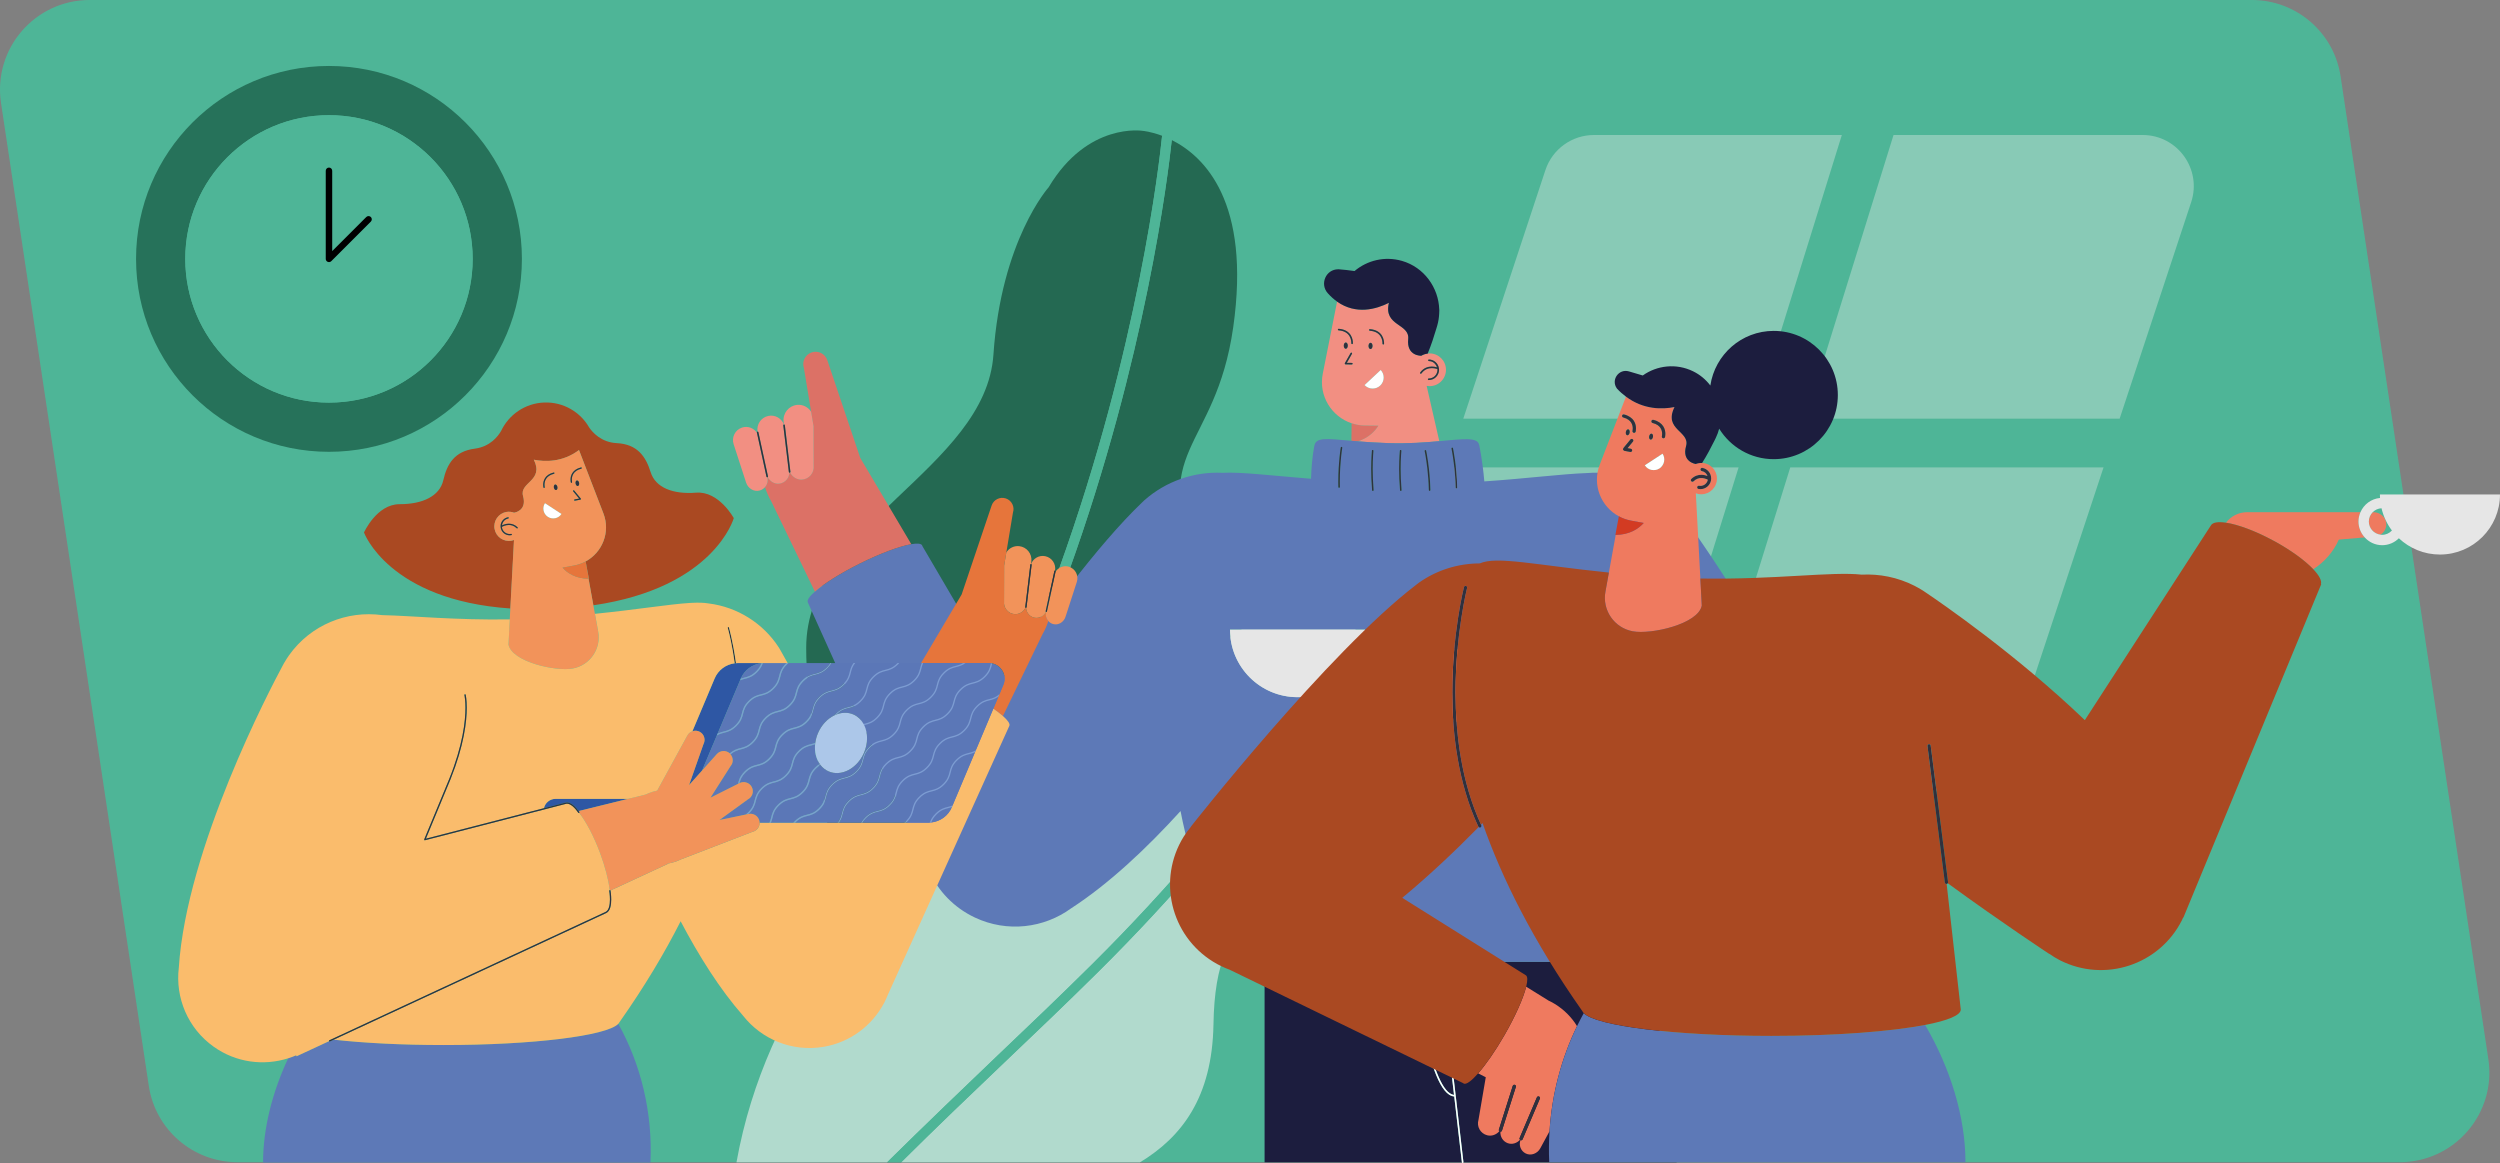 <?xml version="1.0" encoding="UTF-8"?> <svg xmlns="http://www.w3.org/2000/svg" id="Capa_2" data-name="Capa 2" viewBox="0 0 2359.83 1097.86"><rect x="0" y="0" width="2359.83" height="1097.86" fill="#808080" stroke="none"/><defs><style> .cls-1 { fill: #e6753b; } .cls-1, .cls-2, .cls-3, .cls-4, .cls-5, .cls-6, .cls-7, .cls-8, .cls-9, .cls-10, .cls-11, .cls-12, .cls-13, .cls-14, .cls-15, .cls-16, .cls-17, .cls-18, .cls-19, .cls-20, .cls-21, .cls-22, .cls-23, .cls-24, .cls-25 { stroke-width: 0px; } .cls-2 { fill: #000; } .cls-3 { fill: #246952; } .cls-4 { fill: #aa4922; } .cls-5 { fill: none; } .cls-6 { fill: #f28f82; } .cls-7 { fill: #dc7166; } .cls-8 { fill: #4eb597; } .cls-9 { fill: #1c1d3e; } .cls-10 { fill: #fabc6c; } .cls-11 { fill: #f18b7d; } .cls-12 { fill: #2e57a4; } .cls-13 { fill: #ef7a5f; } .cls-14 { fill: #e6e6e6; } .cls-15 { fill: #2f313e; } .cls-16 { fill: #5d79b7; } .cls-17 { fill: #7c9cd2; } .cls-18 { fill: #acc7e9; } .cls-19 { fill: #5b77b7; } .cls-20 { fill: #26725a; } .cls-21 { fill: #b1dacd; } .cls-22 { fill: #fff; } .cls-23 { fill: #88cab6; } .cls-24 { fill: #d33b22; } .cls-25 { fill: #f2935a; } </style></defs><path class="cls-8" d="M2125.68,0H84.64C32.89,0-6.74,46.03.96,97.21l139.49,927.77c6.23,41.41,41.81,72.04,83.68,72.04h2041.03c51.75,0,91.38-46.03,83.68-97.21l-139.49-927.77c-6.23-41.41-41.81-72.04-83.68-72.04Z"></path><g><path class="cls-23" d="M1366.03,441.2l-80.07,242.34c-10.32,31.25,12.95,63.45,45.86,63.45h214.3l94.99-305.79h-275.07Z"></path><path class="cls-23" d="M2022.45,127.43h-235.09l-83.18,267.77h296.62l67.51-204.32c10.33-31.25-12.95-63.45-45.86-63.45Z"></path><path class="cls-23" d="M1594.89,746.98h254.76c20.83,0,39.32-13.36,45.86-33.14l90.09-272.64h-295.71l-94.99,305.79Z"></path><path class="cls-23" d="M1738.58,127.43h-233.96c-20.83,0-39.32,13.36-45.86,33.14l-77.52,234.62h274.16l83.18-267.77Z"></path></g><g><path class="cls-3" d="M897.71,774.82c5.94-4.23,11.64-7.94,17.15-11.28,12.44-34.86,25.86-70.03,40-106.95,14.53-37.97,29.56-77.22,44.92-119.89,74.94-208.3,94.65-383.67,97.16-408.54-10.65-4.01-18.18-4.64-18.18-4.64,0,0-52-8.62-88.9,53.24,0,0-44.83,50.01-52.12,157.96-7.29,107.95-176.81,160.84-176.74,276.74.06,97.26,39.43,185.08,16.03,290.18,53.69-77.92,113.08-121.41,120.69-126.83Z"></path><path class="cls-3" d="M1008.74,539.93c-15.38,42.76-30.44,82.06-44.99,120.07-12.71,33.2-24.86,64.98-36.23,96.4,79.33-41.58,114.8,1.47,176.91-91.19,16.23-24.21,32.01-42.16,46.99-55.42-.49-21.49-5.86-45.17-17.97-71.77-52.43-115.08,13.84-110.97,30.64-229.16,16.8-118.17-27.12-161.14-58.01-176.67-3.65,34.26-24.64,205.63-97.35,407.73Z"></path><path class="cls-8" d="M999.77,536.71c-15.36,42.67-30.39,81.92-44.92,119.89-14.13,36.91-27.56,72.09-40,106.95,4.35-2.64,8.56-4.99,12.67-7.14,11.37-31.41,23.52-63.2,36.23-96.4,14.55-38.01,29.6-77.31,44.99-120.07,72.71-202.1,93.7-373.48,97.35-407.73.41-3.9.62-6.11.63-6.31.22-2.62-1.72-4.94-4.34-5.16-2.62-.23-4.93,1.72-5.16,4.34-.01.13-.11,1.23-.3,3.09-2.51,24.87-22.22,200.24-97.16,408.54Z"></path><path class="cls-21" d="M1289,604.65c-17.27,28.13-106.05,167.7-252.21,312.55-30.93,30.64-60.14,58.44-88.39,85.32-28.37,27-67.12,64.11-97.83,94.66h225.46c39.35-23.83,68.22-61.19,69.4-130.23,2.07-121.14,57.7-90.28,120.94-185.59,63.22-95.28,42.94-150.55,22.63-176.71Z"></path><path class="cls-21" d="M1030.36,910.71c150.65-149.28,239.96-292.85,252.38-313.32-7.56-7.86-13.81-11.51-13.81-11.51,0,0-50.62-35.27-117.5,23.92-14.98,13.26-30.77,31.21-46.99,55.42-62.11,92.65-97.58,49.61-176.91,91.19-4.11,2.15-8.31,4.5-12.67,7.14-5.51,3.34-11.21,7.05-17.15,11.28-7.61,5.42-67,48.91-120.69,126.83-35.03,50.84-67.64,116.29-81.84,195.52h142.17c32.27-31.84,78.56-76.35,104.76-101.28,28.22-26.85,57.39-54.61,88.25-85.19Z"></path><path class="cls-8" d="M1036.79,917.2c146.17-144.84,234.94-284.42,252.21-312.55,1.96-3.2,3.05-5.03,3.15-5.19,1.27-2.18.55-4.98-1.63-6.25-2.18-1.28-4.97-.55-6.25,1.63-.06.11-.61,1.02-1.53,2.55-12.42,20.47-101.73,164.04-252.38,313.32-30.86,30.58-60.04,58.34-88.25,85.19-26.2,24.93-72.5,69.44-104.76,101.28h13.23c30.71-30.56,69.46-67.67,97.83-94.66,28.25-26.88,57.46-54.67,88.39-85.32Z"></path></g><g><path class="cls-9" d="M1363.69,1029.41c-2.91-3.55-5.56-8.55-8.03-14.52-4.92-11.94-9.02-27.79-12.33-43.63-6.61-31.68-9.99-63.32-9.99-63.34h0s.02-.05.02-.08h-139.68v189.27h186.21l-7.23-62.1c-3.27-.26-6.26-2.29-8.97-5.61Z"></path><path class="cls-9" d="M1381.37,1097.03s-.02.05-.02.09h201.28l-24.34-189.27h-198.92l22.02,189.19Z"></path><path class="cls-9" d="M1339.13,939.66c2.86,18.29,7.14,41.25,12.76,59.93,3.74,12.44,8.11,22.99,12.94,28.88,2.5,3.05,5.06,4.72,7.65,5.04l-14.62-125.58s.02-.05.02-.09h-23.07c.02.22.38,3.5,1.08,9.01.72,5.69,1.8,13.66,3.23,22.81Z"></path><path class="cls-16" d="M1286.14,637.16c3.5,0,6.66-1.32,9.13-3.44l-7.85-.66c-3.68-.05-6.85-2.1-8.54-5.09-.98,1.57-1.99,3.12-3.1,4.6,2.58,2.8,6.26,4.59,10.36,4.59Z"></path><path class="cls-16" d="M1285.51,613.47c.92-.23,1.86-.39,2.83-.38h7.8c-2.41-2.41-5.68-3.97-9.31-4.15-.36,1.54-.84,3.03-1.32,4.52Z"></path><path class="cls-7" d="M1281.81,416.6c9.88-3.27,15.8-9.18,19.29-14.78l-12.8-.15c-4.38-.05-8.56-.83-12.47-2.13l-.2,16.54c1.96.17,4.03.35,6.18.52Z"></path><path class="cls-6" d="M1288.3,401.67l12.8.15c-3.49,5.6-9.41,11.51-19.29,14.78,8.13.66,17.59,1.31,28.72,1.67,18.64.6,34.85-.64,48.07-1.85l-11.94-52.2c.85.16,1.71.28,2.6.29,8.53.1,15.53-6.73,15.64-15.27.1-8.54-6.73-15.54-15.27-15.64-.68,0-1.34.1-2,.18-2.2.26-4.26.96-6.08,2.05v-.04s-13.99.55-12.3-15.71c1.54-14.88-23.55-12.02-18.21-34.23-11.86,5.98-31.01,11.56-48.93-1.13l-13.5,68.02c-4.13,20.84,8.27,40.5,27.23,46.81,3.91,1.3,8.08,2.08,12.47,2.13ZM1293.72,323.57c1.05.01,1.88,1.35,1.86,2.99-.02,1.64-.88,2.96-1.93,2.94-1.05-.01-1.88-1.35-1.86-2.99.02-1.64.88-2.96,1.93-2.94ZM1303.29,349.22c3.94,4.22,3.72,10.83-.5,14.77-4.22,3.94-10.83,3.72-14.77-.5l15.27-14.27ZM1348.77,339.35c4.82.06,8.74,3.63,9.44,8.24,0,.02,0,.04,0,.06.07.46.14.92.14,1.4v.12c-.07,5.32-4.4,9.58-9.7,9.58h-.12c-.41,0-.74-.34-.73-.75,0-.41.34-.74.75-.73h.1c4.49,0,8.16-3.62,8.22-8.12v-.1c0-.24-.12-.45-.14-.69-.28-.1-.64-.22-1.12-.34-1.03-.27-2.46-.54-4.07-.54-3.16.01-6.89.99-9.8,5.02-.24.33-.7.41-1.03.17-.33-.24-.41-.7-.17-1.03,3.2-4.47,7.55-5.64,11-5.63,2.05,0,3.73.38,4.86.71-1.01-3.35-3.98-5.85-7.66-5.89-.41,0-.74-.34-.73-.75,0-.41.34-.74.75-.73ZM1293.06,310.71c6.2.45,9.67,3.21,11.45,6.16,1.78,2.94,1.96,5.99,1.96,7.15,0,.31-.01.48-.01.5h0c-.03.41-.39.71-.79.69-.41-.03-.71-.39-.69-.79v-.39c.01-1.01-.16-3.81-1.73-6.38-1.58-2.57-4.47-5-10.29-5.45-.41-.03-.71-.39-.68-.79.03-.41.38-.71.79-.68ZM1262.84,311.04c.03-.41.39-.71.79-.68,6.21.45,9.68,3.21,11.45,6.16,1.78,2.94,1.95,5.99,1.96,7.15,0,.3-.01.48-.01.49h0c-.03.41-.38.71-.79.69-.41-.03-.71-.38-.68-.79v-.39c.01-1.01-.16-3.81-1.73-6.38-1.58-2.57-4.47-5-10.3-5.46-.41-.03-.71-.39-.68-.79ZM1270.36,323.29c1.05.01,1.88,1.35,1.86,2.99-.02,1.64-.88,2.96-1.93,2.94-1.05-.01-1.88-1.35-1.86-2.99.02-1.64.88-2.96,1.93-2.94ZM1269.42,343.6v-.73s5.5-9.65,5.5-9.65h0c.2-.36.65-.48,1.01-.28.36.2.48.65.28,1.01l-4.87,8.56,4.76.06c.41,0,.74.34.73.75,0,.41-.34.74-.75.73l-6.01-.07-.63-.37Z"></path><path class="cls-15" d="M1348.75,340.83c3.68.04,6.65,2.54,7.66,5.89-1.13-.33-2.81-.71-4.86-.71-3.45-.01-7.8,1.16-11,5.63-.24.33-.16.8.17,1.03.33.24.79.16,1.03-.17,2.91-4.03,6.64-5,9.8-5.02,1.61,0,3.04.27,4.07.54.48.13.85.25,1.12.34.02.24.14.44.14.69v.1c-.06,4.5-3.73,8.12-8.22,8.12h-.1c-.41,0-.74.32-.75.73,0,.41.32.74.73.75h.12c5.3,0,9.63-4.27,9.7-9.58v-.12c0-.48-.07-.94-.14-1.4,0-.02,0-.04,0-.06-.7-4.61-4.62-8.18-9.44-8.24-.41,0-.74.32-.75.73,0,.41.32.74.73.75Z"></path><path class="cls-15" d="M1276.81,343.31c0-.41-.32-.74-.73-.75l-4.76-.06,4.87-8.56c.2-.35.08-.81-.28-1.01-.36-.2-.81-.08-1.01.28h0s-5.5,9.65-5.5,9.65v.73s.63.37.63.37l6.01.07c.41,0,.74-.32.75-.73Z"></path><path class="cls-15" d="M1293.65,329.5c1.05.01,1.91-1.3,1.93-2.94.02-1.64-.81-2.97-1.86-2.99-1.04-.01-1.91,1.3-1.93,2.94-.02,1.64.81,2.97,1.86,2.99Z"></path><path class="cls-15" d="M1270.29,329.22c1.04.02,1.91-1.3,1.93-2.94.02-1.64-.81-2.97-1.86-2.99-1.04-.01-1.91,1.3-1.93,2.94-.02,1.64.81,2.97,1.86,2.99Z"></path><path class="cls-15" d="M1292.95,312.19c5.82.45,8.71,2.88,10.29,5.45,1.57,2.57,1.75,5.37,1.74,6.38v.39c-.04.41.27.76.68.79.41.03.76-.28.79-.69h0s.01-.19.01-.5c0-1.17-.18-4.21-1.96-7.15-1.77-2.95-5.24-5.71-11.45-6.16-.41-.03-.76.28-.79.68-.03.41.27.76.68.79Z"></path><path class="cls-15" d="M1273.82,317.29c1.57,2.58,1.75,5.37,1.74,6.38v.39c-.04.41.27.76.67.79.41.03.76-.28.79-.68h0s.01-.19.01-.5c0-1.17-.17-4.21-1.96-7.15-1.77-2.95-5.24-5.71-11.45-6.16-.41-.03-.76.28-.79.68-.03.41.27.76.68.79,5.82.45,8.72,2.89,10.3,5.46Z"></path><path class="cls-9" d="M1311.04,285.84c-5.34,22.22,19.75,19.35,18.21,34.23-1.69,16.26,12.31,15.71,12.31,15.71v.04c1.82-1.09,3.88-1.79,6.08-2.05,3.35-8.11,6.06-16.46,8.23-23.81.11-.36.22-.72.32-1.08.16-.54.33-1.12.49-1.65,1.06-3.67,1.61-7.38,1.8-11.06.18-2.49.1-3.94.1-3.94l-.03-.04c-.63-20.75-14.35-39.93-35.18-45.93-16.19-4.66-32.8-.52-44.78,9.58-5.2-.73-10.3-1.33-15-1.66h-.38c-11.68-.02-17.68,13.91-9.88,22.6,2.87,3.2,5.81,5.81,8.79,7.91,17.92,12.69,37.07,7.11,48.93,1.13Z"></path><path class="cls-22" d="M1302.8,363.99c4.22-3.94,4.44-10.55.5-14.77l-15.27,14.27c3.94,4.21,10.55,4.44,14.77.5Z"></path><path class="cls-16" d="M1742.06,790.61h0c-25.35-124.81-136.34-280.05-152.53-302.21-.54-.73-1.05-1.47-1.61-2.19-.27-.37-.44-.59-.44-.59l-.04.02c-1.86-2.36-3.78-4.68-5.87-6.91-22.43-23.83-53.47-34.62-83.74-32.19-23.34.81-56.23,5.13-96.72,7.86-1.89-21.47-4.92-34.65-4.92-34.65h-.07c-1.46-7.28-15.08-5.38-37.52-3.33-13.22,1.21-29.44,2.45-48.07,1.85-11.13-.36-20.59-1.01-28.72-1.67-2.15-.18-4.22-.35-6.18-.52-24.28-2.14-33.88-3.6-35.05,5.29h-.05c-1.8,9.66-2.68,20.21-3,30.56-39.32-3.19-66.24-6.54-83.56-5.63-26.97-1.31-53.52,8.02-73.73,25.89h-.02c-.06.04-.12.1-.18.16-.76.67-1.45,1.42-2.19,2.12-41.69,39.88-93.25,110.2-132.77,167.95l-74.51-127.12c-.04-.15-.02-.32-.09-.46-.92-1.85-4.65-2.14-10.29-1.18-10.87,1.86-28.95,8.49-48.57,18.27-18.51,9.23-33.99,19.07-42.43,26.5-5.14,4.53-7.67,8.17-6.65,10.22l114.58,253.85h.03c8.46,18.48,23.21,34.21,43.04,43.57,30.61,14.45,65.27,9.99,90.83-8.63h0c35.87-23.24,71.4-56.74,103.34-91.86,10.05,52.44,29.34,102.77,63.4,142.27h155.58c0-.37.26-.7.63-.73.41-.04.77.25.81.66,0,0,0,.07,0,.08h23.07c0-.37.25-.69.63-.73.41-.05.77.24.82.65v.08h206.12l-4.85-61.07c-.2.02-.41-.03-.57-.19l-157.95-150.26s-.04-.1-.07-.14c-.79-.85-1.12-2.04-1.12-3.46.01-2.1.73-4.89,1.96-8.14-1.71.12-3.41.26-5.15.26-31.36,0-57.96-20.15-67.72-48.19l-21.8-1.84c-4.24,7.89-12.48,13.33-22.05,13.33-6.92,0-13.2-2.81-17.75-7.36-11.4,10.71-26.74,17.27-43.61,17.27-35.21,0-63.75-28.54-63.75-63.75h127.5c0,1.24-.04,2.47-.12,3.7,9.34.84,17.17,6.84,20.75,15.09h16.79s128.93,0,128.93,0c5.4-5.16,10.33-9.25,14.36-11.82,3.2-2.02,5.84-3.17,7.96-3.19.77,0,1.47.21,2.07.59.14,0,.28.02.41.11l213.97,157.14c.33.24.4.71.16,1.04-.24.33-.71.4-1.04.16l-213.74-156.97-.4-.16c-.34-.27-.79-.42-1.44-.42-1.56-.02-4.09.99-7.16,2.96-3.09,1.96-6.76,4.85-10.8,8.5-8.08,7.29-17.65,17.62-27.16,29.66-8.93,11.3-16.38,22.29-21.58,31.48-5.21,9.18-8.15,16.65-8.12,20.57,0,1.27.3,2.09.75,2.52.01.01,0,.03.02.05l157.91,150.23h0c.3.28.31.75.03,1.05h0l33.12,31.51.05-.06c34.12,32.36,87.93,32.92,122.61.28,24.65-23.2,33.19-57.09,25.21-87.69ZM1294.28,442.75c0-10.49.7-17.38.7-17.4h0c.04-.41.4-.7.81-.66.41.04.7.4.66.81,0,0-.17,1.7-.35,4.71-.17,3.01-.35,7.33-.35,12.54,0,5.74.21,12.56.87,19.92.04.41-.26.77-.67.8-.41.04-.77-.26-.8-.67-.66-7.41-.87-14.28-.87-20.05ZM1320.66,442.75c0-10.49.7-17.38.7-17.4h0c.04-.41.4-.7.81-.66.41.04.7.4.66.81,0,0-.17,1.7-.35,4.71-.17,3.01-.35,7.33-.35,12.54,0,5.74.21,12.56.87,19.92.04.41-.27.77-.67.8-.41.04-.77-.26-.8-.67-.66-7.41-.87-14.28-.87-20.05ZM1350.19,462.62c0,.41-.32.75-.72.76-.41,0-.75-.32-.76-.72-.35-15.6-2.4-28.6-3.41-34.12-.33-1.84-.55-2.83-.55-2.84h0c-.09-.4.17-.79.57-.88.4-.09.79.17.88.57,0,.03,3.52,16.29,3.99,37.24ZM1375.53,460.3c0,.41-.32.75-.72.76-.41,0-.75-.31-.76-.72-.35-15.6-2.41-28.6-3.41-34.12-.33-1.84-.55-2.84-.55-2.84h0c-.09-.4.17-.79.57-.88.4-.09.79.17.88.57,0,.03,3.52,16.29,3.99,37.24ZM1265.55,422.4h0c.07-.4.45-.67.85-.61.4.07.67.45.61.85,0,0-.14.85-.36,2.42-.22,1.57-.51,3.87-.8,6.73-.58,5.73-1.16,13.76-1.16,22.94,0,1.64.02,3.31.06,5.01,0,.41-.31.75-.72.76-.41,0-.75-.31-.76-.72-.04-1.71-.06-3.4-.06-5.04,0-18.47,2.33-32.31,2.34-32.34Z"></path><path class="cls-15" d="M1371.53,423.07c-.09-.4-.48-.65-.88-.57-.4.09-.65.48-.57.88h0s.22,1,.55,2.84c1,5.52,3.06,18.52,3.41,34.12,0,.41.35.73.76.72.41,0,.73-.35.72-.76-.47-20.94-3.99-37.21-3.99-37.24Z"></path><path class="cls-15" d="M1345.32,424.81c-.4.09-.65.48-.57.88h0s.22,1,.55,2.84c1,5.52,3.06,18.52,3.41,34.12,0,.41.35.73.76.72.41,0,.73-.35.72-.76-.47-20.95-3.98-37.21-3.99-37.24-.09-.4-.48-.65-.88-.57Z"></path><path class="cls-15" d="M1321.53,462.8c.04.41.4.71.8.67.41-.04.71-.4.67-.8-.66-7.36-.87-14.18-.87-19.92,0-5.21.17-9.53.35-12.54.17-3.01.35-4.7.35-4.71.04-.41-.25-.77-.66-.81-.41-.04-.77.25-.81.66h0s-.7,6.91-.7,17.4c0,5.77.21,12.64.87,20.05Z"></path><path class="cls-15" d="M1295.15,462.8c.04.41.4.71.8.67.41-.04.71-.4.67-.8-.66-7.36-.87-14.18-.87-19.92,0-5.21.17-9.53.35-12.54.17-3.01.35-4.7.35-4.71.04-.41-.25-.77-.66-.81-.41-.04-.77.25-.81.66h0s-.7,6.91-.7,17.4c0,5.77.21,12.64.87,20.05Z"></path><path class="cls-15" d="M1263.28,459.78c.01.41.35.73.76.72.41-.01.73-.35.72-.76-.04-1.7-.06-3.37-.06-5.01,0-9.18.58-17.2,1.16-22.94.29-2.87.58-5.16.8-6.73.22-1.57.36-2.42.36-2.42.07-.4-.2-.78-.61-.85-.4-.07-.78.2-.85.61h0s-2.34,13.86-2.34,32.34c0,1.65.02,3.33.06,5.04Z"></path><path class="cls-14" d="M1286.14,637.16c-4.11,0-7.78-1.79-10.36-4.59,1.11-1.48,2.12-3.03,3.1-4.6-.91-1.61-1.41-3.48-1.3-5.48.26-4.48,3.69-7.95,7.93-9.02.47-1.49.95-2.98,1.32-4.52,3.64.18,6.9,1.74,9.31,4.15h13.02c-3.58-8.25-11.41-14.24-20.75-15.09.07-1.23.12-2.45.12-3.7h-127.5c0,35.21,28.54,63.75,63.75,63.75,16.88,0,32.21-6.57,43.61-17.27,4.55,4.54,10.82,7.36,17.75,7.36,9.57,0,17.81-5.44,22.05-13.33l-12.92-1.09c-2.47,2.11-5.63,3.44-9.13,3.44Z"></path><path class="cls-11" d="M1430.92,639.76c8.29-10.48,16.58-19.6,23.96-26.66h-128.93s-16.79,0-16.79,0h-13.02s-7.8,0-7.8,0c-.97-.01-1.91.14-2.83.38-4.24,1.07-7.67,4.54-7.93,9.02-.11,2,.39,3.87,1.3,5.48,1.69,2.99,4.86,5.04,8.54,5.09l7.85.66,12.92,1.09,21.8,1.84c9.76,28.04,36.35,48.19,67.72,48.19,1.74,0,3.44-.14,5.15-.26,1.42-3.76,3.54-8.17,6.36-13.16,5.25-9.28,12.74-20.32,21.71-31.67Z"></path><path class="cls-15" d="M1561.06,845.52h0s-157.91-150.23-157.91-150.23c-.01-.01,0-.03-.02-.05-.45-.43-.75-1.25-.75-2.52-.02-3.92,2.91-11.39,8.12-20.57,5.2-9.2,12.65-20.19,21.58-31.48,9.52-12.04,19.08-22.36,27.16-29.66,4.04-3.65,7.71-6.54,10.8-8.5,3.08-1.97,5.61-2.97,7.16-2.96.65,0,1.1.15,1.44.42l.4.16,213.74,156.97c.33.24.79.17,1.04-.16.24-.33.17-.79-.16-1.04l-213.97-157.14c-.12-.09-.27-.1-.41-.11-.6-.38-1.31-.59-2.07-.59-2.12.01-4.76,1.17-7.96,3.19-4.03,2.57-8.96,6.66-14.36,11.82-7.39,7.06-15.67,16.18-23.96,26.66-8.97,11.35-16.46,22.39-21.71,31.67-2.82,4.99-4.94,9.4-6.36,13.16-1.23,3.25-1.95,6.03-1.96,8.14,0,1.42.33,2.61,1.12,3.46.03.04.03.1.07.14l157.95,150.26c.16.15.37.2.57.19.17-.01.35-.08.48-.21h0c.28-.3.27-.76-.03-1.05Z"></path><path class="cls-7" d="M860.2,513.66l-47.86-80.86-.04.02c-.14-.31-.25-.62-.4-.93l-30.97-91.89c-2.04-6.11-8.64-9.4-14.75-7.36-6.1,2.04-9.4,8.64-7.36,14.75l6.84,41.29,2.26,13.61.1,37.3c.72,6.7-4.28,12.68-11.07,13.11-4.8.3-9.03-2.55-11.18-6.68-.1.08-.19.17-.33.19-.11.01-.21-.05-.31-.09-.18,5.02-3.82,9.46-9.05,10.34-4.78.8-9.25-1.95-11.43-6.13-.09.08-.17.18-.3.21h0c.84,3.38-.07,6.82-2.24,9.3,1.47,4.65,3.45,9.27,6.07,13.74l41.02,84.85c8.43-7.43,23.91-17.27,42.43-26.5,19.63-9.78,37.71-16.41,48.57-18.27Z"></path><path class="cls-6" d="M740.83,401.33l5.27,44.07c.03.27-.11.49-.32.64,2.15,4.13,6.38,6.98,11.18,6.68,6.79-.43,11.78-6.42,11.07-13.11l-.1-37.3-2.26-13.61c-2.77-4.35-7.79-7.09-13.34-6.5-7.82.84-13.48,7.86-12.65,15.69l.3,2.81s.01,0,.02-.01c.41-.05.77.24.82.65Z"></path><path class="cls-6" d="M715.87,407.95l9.05,41.72c.06.27-.07.5-.27.67,2.18,4.18,6.66,6.93,11.43,6.13,5.24-.88,8.87-5.31,9.05-10.34-.26-.09-.48-.27-.51-.56l-5.27-44.07c-.05-.38.22-.71.59-.79-2.18-5.83-8.35-9.47-14.74-8.1-6.82,1.45-11.19,7.98-10.13,14.79.37-.04.72.18.8.55Z"></path><path class="cls-6" d="M724.35,450.55c-.4.09-.79-.17-.88-.57l-9-41.49c-2.95-4.43-8.58-6.66-13.99-4.91-6.54,2.12-10.11,9.14-7.99,15.68l11.79,36.32c1.75,5.39,7.36,8.94,12.81,7.43,2.04-.56,3.73-1.7,5.02-3.17,2.17-2.48,3.08-5.92,2.24-9.3Z"></path><path class="cls-15" d="M739.36,401.5l5.27,44.07c.03.29.25.47.51.56.1.04.19.1.31.09.14-.02.23-.11.33-.19.2-.15.35-.37.32-.64l-5.27-44.07c-.05-.41-.42-.7-.82-.65,0,0-.01,0-.02.01-.02,0-.02.02-.04.02-.37.08-.64.41-.59.79Z"></path><path class="cls-15" d="M723.48,449.98c.09.4.48.65.88.57h0c.13-.03.21-.13.3-.21.19-.17.33-.4.27-.67l-9.05-41.72c-.08-.37-.43-.59-.8-.55-.03,0-.05-.02-.08-.01-.4.09-.65.48-.57.88l.05.23,9,41.49Z"></path><path class="cls-22" d="M1359.35,907.84v-.08c-.06-.41-.43-.7-.83-.65-.37.04-.62.37-.63.73,0,.03-.03.05-.02.09l14.62,125.58c-2.6-.31-5.16-1.99-7.65-5.04-4.84-5.89-9.2-16.44-12.94-28.88-5.62-18.67-9.89-41.64-12.76-59.93-1.43-9.14-2.51-17.12-3.23-22.81-.7-5.51-1.05-8.79-1.08-9.01,0,0,0-.08,0-.08-.04-.41-.41-.7-.81-.66-.38.04-.63.37-.63.73,0,.03-.03.05-.02.08h0s3.39,31.66,9.99,63.34c3.31,15.84,7.41,31.69,12.33,43.63,2.46,5.97,5.12,10.97,8.03,14.52,2.71,3.31,5.7,5.34,8.97,5.61l7.23,62.1v.09c.06.41.43.7.83.65.37-.04.62-.37.63-.74,0-.03.03-.05.02-.09l-22.02-189.19Z"></path></g><g><path class="cls-16" d="M418.8,986.44c-39.25,0-75.3-1.9-103.75-5.06-2.34,1.09-3.64,1.69-3.64,1.69-.31.14-.67.01-.81-.3l-30.71,14.27-.31-.94c-2.46,1.07-4.97,2.01-7.52,2.82-15.11,32.11-23.74,66.53-23.74,98.43h365.66c2.23-46.98-9.11-92.91-30.35-130.92-11.03,11.29-80.59,20-164.81,20Z"></path><path class="cls-4" d="M482.93,510.37c-7.49,1.39-14.68-3.55-16.07-11.03-1.39-7.48,3.55-14.68,11.03-16.07,2.6-.48,5.15-.16,7.44.72v-.04s0,0,0,0c0,0,12.38-1.65,8.42-15.69-3.72-13.18,20.14-14.16,10.17-34.31,10.5,2.1,27.1,2.52,42.63-9.13l23.06,59.83c6.81,17.68-1.09,36.86-16.78,45.3l3.05,16.39c-.11,0-.2-.02-.3-.02l4.54,25.03c114.29-16.69,132.51-82.28,132.51-82.28,0,0-13.99-25.73-35.58-24.03-21.59,1.71-38.29-4.58-42.91-19.41-4.62-14.84-12.57-26.36-31.96-27.34-14.71-.74-22.89-10.18-25.98-14.68-8.4-14.71-24.49-24.36-42.59-23.66-18.1.7-33.39,11.57-40.63,26.89-2.73,4.73-10.16,14.77-24.77,16.65-19.25,2.48-26.29,14.59-29.74,29.74-3.45,15.15-19.62,22.71-41.28,22.68-21.66-.03-33.61,26.72-33.61,26.72,0,0,23.22,63.86,138.19,71.73l3.43-64.64c-.72.27-1.46.51-2.24.65Z"></path><path class="cls-25" d="M540.63,630.99c16.25-3.02,26.97-18.64,23.95-34.89l-3.03-16.71-1.46-8.04-4.54-25.03c-12.28-.19-19.96-5.31-24.61-10.51l11.23-2.09c3.85-.72,7.39-2.03,10.63-3.78,15.7-8.44,23.6-27.61,16.78-45.3l-23.06-59.83c-15.52,11.65-32.13,11.23-42.63,9.13,9.97,20.15-13.89,21.13-10.17,34.31,3.96,14.04-8.42,15.69-8.42,15.69h0s0,.04,0,.04c-2.3-.88-4.84-1.2-7.44-.72-7.48,1.39-12.42,8.59-11.03,16.07,1.39,7.49,8.59,12.42,16.07,11.03.78-.15,1.52-.39,2.24-.65l-3.43,64.64-.54,10.26-1.26,23.74c3.02,16.25,44.45,25.65,60.69,22.63ZM541.93,472.12c-.06-.33.16-.65.49-.71l4.25-.79-5.64-6.84h0c-.22-.26-.18-.65.08-.86.26-.22.65-.18.86.08l6.3,7.64.1.6-.46.39-5.27.98c-.33.06-.65-.16-.71-.49ZM546.64,455.84c.27,1.44-.26,2.74-1.18,2.91-.92.17-1.88-.86-2.14-2.29-.27-1.44.26-2.74,1.18-2.91.92-.17,1.88.85,2.14,2.29ZM517.09,487.85c-4.3-2.82-5.51-8.6-2.69-12.9l15.59,10.21c-2.82,4.31-8.6,5.51-12.91,2.69ZM548.44,441.2c.33-.08.66.12.74.44.08.33-.12.66-.44.74-3.97,1-6.16,2.82-7.42,4.76-1.25,1.94-1.55,4.04-1.55,5.6,0,1.03.13,1.82.19,2.13l.03.15h0c.08.33-.12.66-.45.74-.33.08-.66-.12-.74-.45,0-.03-.26-1.06-.26-2.57,0-1.71.33-4.05,1.75-6.26,1.42-2.21,3.94-4.23,8.15-5.29ZM524.01,457.36c.92-.17,1.88.85,2.14,2.29.27,1.43-.26,2.74-1.18,2.91-.92.17-1.88-.86-2.14-2.29-.27-1.44.26-2.74,1.18-2.91ZM514.49,451.29c1.42-2.21,3.94-4.23,8.14-5.29.33-.08.66.12.74.44.08.33-.12.66-.44.74-3.97,1-6.16,2.82-7.41,4.76-1.25,1.94-1.55,4.04-1.55,5.6,0,1.03.13,1.82.2,2.13l.03.15h0c.08.33-.12.66-.44.74-.33.08-.66-.12-.74-.45,0-.03-.26-1.06-.26-2.58,0-1.71.33-4.05,1.75-6.26ZM482.68,505.15c-.53.1-1.06.15-1.59.15-4.07,0-7.68-2.89-8.45-7.03-.1-.53-.15-1.06-.15-1.58,0-4.07,2.89-7.68,7.03-8.45.33-.06.65.16.71.49.06.33-.16.65-.49.71-3.29.61-5.56,3.34-5.9,6.5,1.28-.65,3.63-1.62,6.51-1.62,2.59,0,5.56.83,8.23,3.46.24.24.24.62,0,.87-.24.24-.63.24-.87,0-2.44-2.39-5.03-3.1-7.37-3.11-3.15,0-5.77,1.33-6.58,1.81.02.24.02.47.06.7.66,3.55,3.76,6.03,7.25,6.03.45,0,.9-.04,1.36-.13h0c.33-.06.65.16.71.49.06.33-.16.65-.49.71Z"></path><path class="cls-1" d="M552.81,529.95c-3.24,1.74-6.79,3.06-10.63,3.78l-11.23,2.09c4.65,5.2,12.33,10.31,24.61,10.51.11,0,.2.02.3.02l-3.05-16.39Z"></path><path class="cls-15" d="M482.45,503.95h0c-.46.08-.91.13-1.36.13-3.48,0-6.59-2.48-7.25-6.03-.04-.24-.04-.47-.06-.7.82-.47,3.43-1.81,6.58-1.81,2.34,0,4.92.72,7.37,3.11.24.24.63.23.87,0,.24-.24.23-.63,0-.87-2.67-2.62-5.63-3.46-8.23-3.46-2.89,0-5.23.98-6.51,1.62.34-3.16,2.61-5.89,5.9-6.5.33-.06.55-.38.49-.71-.06-.33-.38-.55-.71-.49-4.14.77-7.03,4.39-7.03,8.45,0,.52.05,1.05.15,1.58.77,4.14,4.38,7.03,8.45,7.03.52,0,1.05-.05,1.59-.15.33-.06.55-.38.49-.71-.06-.33-.38-.55-.71-.49Z"></path><path class="cls-15" d="M542.64,472.61l5.27-.98.46-.39-.1-.6-6.3-7.64c-.22-.26-.6-.3-.86-.08-.26.22-.3.6-.08.86h0l5.64,6.84-4.25.79c-.33.06-.55.38-.49.71.06.33.38.55.71.49Z"></path><path class="cls-15" d="M522.83,460.27c.27,1.44,1.23,2.46,2.14,2.29.92-.17,1.45-1.47,1.18-2.91-.27-1.44-1.23-2.46-2.14-2.29-.92.17-1.45,1.47-1.18,2.91Z"></path><path class="cls-15" d="M543.32,456.46c.27,1.43,1.23,2.46,2.14,2.29.92-.17,1.44-1.47,1.18-2.91-.27-1.44-1.23-2.46-2.14-2.29-.92.17-1.44,1.47-1.18,2.91Z"></path><path class="cls-15" d="M513.75,460.57c.33-.08.53-.42.44-.74h0l-.03-.15c-.06-.31-.2-1.1-.2-2.13,0-1.56.3-3.66,1.55-5.6,1.25-1.94,3.45-3.76,7.41-4.76.33-.08.53-.41.44-.74-.08-.33-.41-.53-.74-.44-4.21,1.05-6.73,3.08-8.14,5.29-1.42,2.21-1.75,4.55-1.75,6.26,0,1.52.26,2.54.26,2.58.08.33.42.53.74.45Z"></path><path class="cls-15" d="M540.29,446.49c-1.42,2.21-1.75,4.56-1.75,6.26,0,1.51.26,2.54.26,2.57.08.33.41.53.74.45.33-.08.53-.42.45-.74h0l-.03-.15c-.06-.31-.19-1.1-.19-2.13,0-1.56.3-3.66,1.55-5.6,1.25-1.94,3.45-3.76,7.42-4.76.33-.08.53-.41.44-.74-.08-.33-.41-.53-.74-.44-4.21,1.05-6.73,3.08-8.15,5.29Z"></path><path class="cls-1" d="M987.5,577.67h0c-.11-.02-.18-.11-.26-.18-1.97,3.83-6.06,6.36-10.42,5.63-4.78-.8-8.1-4.87-8.24-9.46-.09.03-.17.09-.27.08-.11-.01-.19-.09-.28-.15-1.95,3.78-5.81,6.39-10.2,6.12-6.18-.39-10.72-5.83-10.07-11.93l.09-33.91,2.06-12.4,6.23-37.56c1.86-5.55-1.14-11.56-6.69-13.42-5.56-1.86-11.56,1.14-13.42,6.69l-28.18,83.6c-.13.27-.23.55-.35.83l-.04-.02-38.05,64.29h64.01c.67,0,1.32.04,1.96.12.42.05.82.15,1.23.24h0c8.8,1.91,14.2,11.49,10.51,20.26l-3.84,9.13-.83,1.97-4.77,11.33c3.57,2.47,6.62,4.81,9.03,6.94l37.31-77.18c2.38-4.06,4.19-8.26,5.52-12.5-1.99-2.27-2.81-5.42-2.03-8.51Z"></path><path class="cls-25" d="M947.85,533.86l-.09,33.91c-.65,6.09,3.89,11.54,10.07,11.93,4.39.28,8.26-2.34,10.2-6.12-.17-.13-.29-.3-.26-.53l4.8-40.09c.04-.34.34-.58.68-.54,0,0,.01,0,.02.01l.28-2.62c.76-7.12-4.39-13.51-11.5-14.27-5.05-.54-9.62,1.95-12.14,5.91l-2.06,12.4Z"></path><path class="cls-25" d="M973.78,533.11l-4.8,40.09c-.03.24-.2.38-.41.46.14,4.59,3.46,8.66,8.24,9.46,4.36.73,8.45-1.79,10.42-5.63-.15-.14-.26-.33-.21-.55l8.23-37.95c.07-.31.36-.49.66-.46,1.01-6.21-2.98-12.19-9.21-13.51-5.84-1.25-11.47,2.09-13.44,7.42.31.06.54.34.5.66Z"></path><path class="cls-25" d="M1009.2,535.01c-4.99-1.62-10.17.49-12.83,4.63l-8.15,37.56c-.07.33-.4.54-.73.47-.78,3.09.04,6.24,2.03,8.51,1.17,1.33,2.71,2.37,4.56,2.89,4.96,1.37,10.07-1.86,11.66-6.76l10.72-33.04c1.93-5.94-1.32-12.33-7.27-14.26Z"></path><path class="cls-15" d="M972.57,532.96l-4.8,40.09c-.03.22.09.4.26.53.09.06.16.14.28.15.1.01.18-.04.27-.08.21-.08.38-.22.41-.46l4.8-40.09c.04-.32-.19-.6-.5-.66,0,0-.01,0-.02-.01,0,0-.01,0-.02-.01-.34-.04-.64.2-.68.54Z"></path><path class="cls-15" d="M995.26,539l-8.23,37.95c-.05.22.06.41.21.55.08.07.15.15.26.18h0c.33.07.65-.14.73-.47l8.15-37.56.08-.39c.07-.33-.14-.66-.47-.73-.02,0-.04.01-.06.01-.31-.03-.6.15-.66.46Z"></path><path class="cls-15" d="M694.71,626c-2.86-20.78-6.63-33.69-6.64-33.71-.1-.32-.44-.51-.76-.42-.33.09-.51.44-.42.76h0s.15.51.42,1.51c1.05,3.95,3.9,15.45,6.17,31.95.4-.05.82-.06,1.22-.09Z"></path><path class="cls-10" d="M921.11,708.2h0s-.35.84-.35.84l-21.6,51.27-.06.14-.64,1.51c-3.39,8.04-10.87,13.47-19.41,14.4v.04c-.46.05-.91.09-1.36.11l.02-.05c-.41.02-.8.09-1.21.09h-159.49c.11,4.09-2.69,7.8-6.84,8.67l-67.08,25.87c-2.05.97-4.18,1.85-6.42,2.56-2.17.68-4.34,1.16-6.5,1.54l.1.33-54.07,25.07s.08.08.09.13c0,.02.68,3.9.68,8.37,0,2.51-.21,5.19-.9,7.52-.68,2.31-1.87,4.33-3.9,5.28-5.96,2.77-201.14,93.49-249.85,116.12-3.04,1.41-5.47,2.54-7.28,3.38,28.45,3.16,64.5,5.06,103.75,5.06,84.22,0,153.78-8.71,164.81-20,0,0,0,0,.01-.01h.04c.04-.06.08-.11.12-.17.44-.48.79-.97,1.02-1.46,23.66-33.6,42.6-65.38,57.68-95.19,17.25,32.72,37.04,64.25,58.95,89.17h0c17.44,22.17,46.12,34.38,75.9,29.37,25.34-4.26,45.79-20.07,57.03-41.1l.07.04.65-1.44c1.13-2.22,2.16-4.49,3.08-6.81l114.58-253.67c.93-1.87-1.37-5.18-6.05-9.3-2.41-2.12-5.47-4.47-9.03-6.94l-16.54,39.27Z"></path><path class="cls-12" d="M534.12,757.54c.11-.03.46-.14,1.09-.14,1.93,0,5.96,1.14,10.98,8.17l46.69-11.51h-68.48c-5.37,0-9.85,3.78-10.96,8.82l20.69-5.34h0Z"></path><path class="cls-12" d="M660.53,690.78c4.19,2.28,5.74,7.53,3.46,11.72l-13.59,38.62,12.28-13.73,13.97-33.17.77-1.83,21.9-51.99c3.38-8.02,10.85-13.44,19.37-14.35l.02-.04c.45-.05.9-.08,1.35-.1l-.02.04c.39-.02.77-.09,1.17-.09h-24.75c-.59,0-1.17.09-1.75.13-.41.03-.82.04-1.22.09-8.34,1.05-15.6,6.43-18.92,14.31l-20.99,49.83c2.22-.77,4.73-.66,6.95.54Z"></path><path class="cls-19" d="M796.87,646.52c-4.47,4.49-8.2,5.44-11.71,6.31-3.52.89-6.82,1.69-11.13,5.99-4.29,4.31-5.1,7.61-5.98,11.13-.87,3.51-1.82,7.24-6.31,11.71-4.47,4.49-8.2,5.44-11.7,6.31-3.52.89-6.82,1.69-11.13,5.98-4.29,4.31-5.1,7.61-5.98,11.13-.87,3.51-1.82,7.24-6.31,11.71-4.47,4.49-8.2,5.44-11.71,6.31-3.52.89-6.81,1.69-11.13,5.98-3.88,3.89-4.89,6.97-5.71,10.12h.02c4.26-2.16,9.46-.45,11.61,3.8,2.15,4.26.45,9.45-3.81,11.61l-26.78,19.44,24.71-5.15c.81-.62,1.63-1.27,2.51-2.15,4.29-4.31,5.1-7.61,5.98-11.13.87-3.51,1.82-7.24,6.31-11.71,4.47-4.49,8.2-5.44,11.71-6.31,3.52-.88,6.81-1.69,11.13-5.98,4.29-4.31,5.1-7.61,5.98-11.13.87-3.51,1.82-7.24,6.31-11.71,4.47-4.49,8.2-5.44,11.71-6.31,1.39-.35,2.74-.69,4.13-1.23.43-3.13,1.28-6.31,2.65-9.43,3.31-7.57,8.83-13.29,15.02-16.39.49-.58,1.02-1.17,1.62-1.77,4.47-4.49,8.2-5.44,11.71-6.31,3.52-.89,6.82-1.69,11.13-5.98,4.29-4.31,5.1-7.61,5.99-11.13.87-3.51,1.82-7.24,6.31-11.71,4.47-4.49,8.2-5.44,11.71-6.31,3.52-.89,6.82-1.69,11.13-5.99l.33-.34h-39.96c-2.61,3.29-3.29,6.04-4.03,8.94-.87,3.51-1.82,7.24-6.31,11.71Z"></path><path class="cls-19" d="M769.45,637.12c-3.52.89-6.82,1.69-11.13,5.98-4.29,4.31-5.1,7.61-5.98,11.13-.87,3.51-1.82,7.23-6.31,11.71-4.47,4.49-8.2,5.44-11.71,6.31-3.52.89-6.81,1.69-11.13,5.98-4.29,4.31-5.1,7.61-5.98,11.13-.87,3.51-1.82,7.24-6.31,11.71-4.47,4.49-8.2,5.44-11.71,6.31-3.09.78-6.04,1.63-9.62,4.69,2.7,3.23,2.85,7.96-.04,11.2l-18.92,29.71,25.96-13.04s0-.02,0-.04c.87-3.51,1.82-7.24,6.31-11.71,4.47-4.49,8.2-5.44,11.7-6.31,3.52-.89,6.82-1.69,11.13-5.98,4.29-4.31,5.1-7.61,5.98-11.13.87-3.51,1.82-7.23,6.31-11.71,4.47-4.49,8.2-5.44,11.71-6.31,3.51-.89,6.81-1.69,11.13-5.98,4.29-4.31,5.1-7.61,5.98-11.13.87-3.51,1.82-7.24,6.31-11.71,4.47-4.49,8.2-5.44,11.71-6.31,3.52-.89,6.82-1.69,11.13-5.98,4.3-4.31,5.1-7.61,5.99-11.13.66-2.67,1.38-5.48,3.67-8.64h-20.64c-.88,1.55-2.09,3.18-3.85,4.93-4.47,4.49-8.2,5.44-11.71,6.31Z"></path><path class="cls-19" d="M742.61,627.39c-4.29,4.31-5.1,7.61-5.98,11.13-.87,3.51-1.82,7.24-6.31,11.71-4.47,4.49-8.2,5.44-11.71,6.31-3.52.89-6.82,1.69-11.13,5.98-4.3,4.31-5.1,7.61-5.99,11.13-.87,3.51-1.82,7.24-6.31,11.71-4.47,4.49-8.2,5.44-11.7,6.31-2.26.57-4.43,1.11-6.83,2.56l-13.97,33.17,13.95-15.6c3.17-3.56,8.63-3.88,12.2-.71,0,0,0,0,0,0,3.74-3.18,7-4.15,10.06-4.91,3.52-.89,6.82-1.69,11.13-5.98,4.29-4.31,5.1-7.61,5.99-11.13.87-3.51,1.82-7.24,6.31-11.71,4.47-4.49,8.2-5.44,11.7-6.31,3.52-.89,6.82-1.69,11.13-5.98,4.29-4.31,5.1-7.61,5.98-11.13.87-3.51,1.82-7.24,6.31-11.71,4.47-4.49,8.2-5.44,11.71-6.31,3.52-.89,6.82-1.69,11.13-5.98,1.44-1.45,2.49-2.79,3.28-4.06h-39.3c-.54.45-1.08.95-1.65,1.52Z"></path><path class="cls-19" d="M863.43,642.81c-4.47,4.49-8.2,5.44-11.71,6.31-3.52.89-6.82,1.69-11.13,5.98-4.3,4.31-5.1,7.61-5.99,11.13-.87,3.51-1.82,7.23-6.31,11.71-4.47,4.49-8.19,5.44-11.7,6.31-.28.07-.56.14-.83.21,3.57,7.32,3.75,17.07-.27,26.26-6.48,14.82-21.43,22.61-33.38,17.38-3.08-1.35-5.65-3.44-7.67-6.04-1.28.79-2.63,1.83-4.11,3.3-4.29,4.31-5.1,7.61-5.99,11.13-.87,3.51-1.82,7.24-6.31,11.71-4.47,4.49-8.2,5.44-11.71,6.31-3.52.88-6.82,1.69-11.13,5.98-4.3,4.31-5.1,7.61-5.99,11.13-.39,1.58-.8,3.2-1.54,4.91h-1.36c.83-1.78,1.25-3.47,1.69-5.21.87-3.51,1.82-7.24,6.31-11.71,4.47-4.49,8.2-5.44,11.71-6.31,3.52-.89,6.82-1.69,11.13-5.98,4.29-4.31,5.1-7.61,5.98-11.13.87-3.51,1.83-7.24,6.31-11.71,1.5-1.51,2.91-2.59,4.26-3.43-3.42-4.95-4.98-11.51-4.32-18.44-1.26.44-2.47.76-3.65,1.05-3.52.89-6.82,1.69-11.13,5.98-4.29,4.31-5.1,7.61-5.99,11.13-.87,3.51-1.82,7.24-6.31,11.71-4.47,4.49-8.2,5.44-11.7,6.31-3.52.89-6.82,1.69-11.13,5.98-4.29,4.31-5.1,7.61-5.98,11.13-.87,3.51-1.82,7.24-6.31,11.71-.3.3-.57.47-.87.74l.28-.06c4.67-.98,9.25,2,10.24,6.67.11.52.15,1.05.17,1.56h159.49c.41,0,.81-.07,1.21-.09.86-2.6,2.26-5.38,5.42-8.53,4.47-4.49,8.2-5.44,11.71-6.31,1.45-.36,2.86-.72,4.32-1.31l21.6-51.27-.42.99c-2.03,1-3.94,1.48-5.78,1.94-3.52.89-6.82,1.69-11.13,5.98-4.29,4.31-5.1,7.61-5.98,11.13-.87,3.51-1.83,7.24-6.31,11.71-4.47,4.49-8.2,5.44-11.71,6.31-3.52.89-6.82,1.69-11.13,5.98-4.29,4.31-5.1,7.61-5.98,11.13-.87,3.51-1.82,7.24-6.31,11.71l-.64.61h-1.86c.53-.45,1.06-.94,1.62-1.49,4.3-4.31,5.1-7.61,5.99-11.13.87-3.51,1.82-7.24,6.31-11.71,4.47-4.49,8.2-5.44,11.71-6.31,3.52-.89,6.82-1.69,11.13-5.98,4.29-4.31,5.1-7.61,5.98-11.13.87-3.51,1.83-7.24,6.31-11.71,4.47-4.49,8.2-5.44,11.71-6.31,2.26-.57,4.43-1.11,6.85-2.57l16.54-39.27,4.77-11.33c-3.08,2.18-5.82,2.87-8.44,3.52-3.52.89-6.82,1.69-11.13,5.99-4.29,4.31-5.1,7.61-5.98,11.13-.87,3.51-1.82,7.24-6.31,11.71-4.47,4.49-8.2,5.44-11.71,6.31-3.52.89-6.82,1.69-11.13,5.99-4.3,4.31-5.1,7.61-5.99,11.13-.87,3.51-1.82,7.24-6.31,11.71-4.47,4.49-8.19,5.44-11.7,6.31-3.52.89-6.82,1.69-11.13,5.98-4.29,4.31-5.1,7.61-5.98,11.13-.87,3.51-1.83,7.24-6.31,11.7-4.47,4.49-8.19,5.44-11.7,6.31-3.51.89-6.82,1.69-11.13,5.98-1.44,1.44-2.48,2.77-3.27,4.03h-1.45c.88-1.55,2.09-3.17,3.83-4.91,4.47-4.49,8.19-5.44,11.7-6.31,3.52-.89,6.82-1.69,11.13-5.98,4.29-4.31,5.1-7.61,5.99-11.13.87-3.51,1.82-7.24,6.31-11.71,4.47-4.49,8.2-5.44,11.71-6.31,3.51-.89,6.82-1.69,11.13-5.99,4.29-4.31,5.1-7.61,5.99-11.13.87-3.51,1.82-7.24,6.31-11.71,4.47-4.49,8.2-5.44,11.71-6.31,3.52-.89,6.82-1.69,11.13-5.98,4.3-4.31,5.1-7.61,5.99-11.13.87-3.51,1.82-7.24,6.31-11.71,4.47-4.49,8.2-5.44,11.71-6.31,3.13-.79,6.09-1.52,9.74-4.69l-.17.4,3.84-9.13c3.7-8.78-1.7-18.36-10.51-20.26-.1.38-.2.76-.3,1.15-.87,3.51-1.82,7.24-6.31,11.71-4.47,4.49-8.2,5.44-11.71,6.31-3.52.89-6.82,1.69-11.13,5.99-4.29,4.31-5.1,7.61-5.98,11.13-.87,3.51-1.83,7.24-6.31,11.71-4.47,4.49-8.2,5.44-11.71,6.31-3.52.89-6.82,1.69-11.13,5.99-4.29,4.31-5.1,7.61-5.99,11.13-.87,3.51-1.82,7.24-6.31,11.71-4.47,4.49-8.2,5.44-11.71,6.31-3.52.89-6.82,1.69-11.13,5.98-4.29,4.31-5.1,7.61-5.98,11.13-.87,3.51-1.82,7.24-6.31,11.71-4.47,4.49-8.2,5.44-11.71,6.31-3.52.89-6.82,1.69-11.13,5.98-4.29,4.31-5.1,7.61-5.99,11.13-.66,2.67-1.38,5.46-3.65,8.62h-1.56c2.6-3.28,3.28-6.02,4.01-8.92.87-3.51,1.82-7.23,6.31-11.71,4.47-4.49,8.2-5.44,11.71-6.31,3.52-.89,6.82-1.69,11.13-5.98,4.29-4.31,5.1-7.61,5.98-11.13.87-3.51,1.82-7.23,6.31-11.71,4.47-4.49,8.2-5.44,11.71-6.31,3.52-.89,6.82-1.69,11.13-5.99,4.29-4.31,5.1-7.61,5.98-11.13.87-3.51,1.82-7.24,6.31-11.71,4.47-4.49,8.2-5.44,11.71-6.31,3.52-.89,6.82-1.69,11.13-5.99,4.3-4.31,5.1-7.61,5.99-11.13.87-3.51,1.82-7.24,6.31-11.71,4.47-4.49,8.2-5.44,11.71-6.31,3.52-.89,6.82-1.69,11.13-5.99,4.3-4.31,5.1-7.61,5.99-11.13.09-.36.18-.72.27-1.09-.64-.08-1.29-.12-1.96-.12h-22c-3.25,2.41-6.11,3.15-8.85,3.82-3.52.89-6.82,1.69-11.13,5.99-4.29,4.31-5.1,7.61-5.99,11.13-.87,3.51-1.82,7.24-6.31,11.71-4.47,4.49-8.2,5.44-11.71,6.31-3.52.89-6.82,1.69-11.13,5.98-4.29,4.31-5.1,7.62-5.98,11.13-.87,3.51-1.83,7.24-6.31,11.71-4.47,4.49-8.2,5.44-11.71,6.31-3.52.89-6.82,1.69-11.13,5.99-4.29,4.31-5.1,7.61-5.98,11.13-.87,3.51-1.82,7.24-6.31,11.71-4.47,4.49-8.2,5.44-11.71,6.31-3.51.89-6.81,1.69-11.13,5.99-4.29,4.31-5.1,7.61-5.98,11.13-.87,3.51-1.82,7.24-6.31,11.71-4.47,4.49-8.2,5.44-11.71,6.31-3.52.89-6.82,1.69-11.13,5.98l-.31.33h-1.7c.35-.4.72-.8,1.13-1.21,4.47-4.49,8.2-5.44,11.71-6.31,3.52-.89,6.82-1.69,11.13-5.98,4.29-4.31,5.1-7.61,5.98-11.13.87-3.51,1.82-7.24,6.31-11.71,4.47-4.49,8.2-5.44,11.71-6.31,3.51-.89,6.82-1.69,11.13-5.98,4.29-4.31,5.1-7.61,5.98-11.13.87-3.51,1.82-7.24,6.31-11.71,4.47-4.49,8.2-5.44,11.71-6.31,3.52-.89,6.82-1.69,11.13-5.98,4.3-4.31,5.1-7.61,5.99-11.13.87-3.51,1.83-7.24,6.31-11.71,4.47-4.49,8.2-5.44,11.71-6.31,3.51-.89,6.81-1.69,11.13-5.99,4.3-4.31,5.1-7.61,5.99-11.13.87-3.51,1.83-7.24,6.31-11.71,4.47-4.49,8.2-5.44,11.71-6.31,2.29-.58,4.49-1.13,6.93-2.62h-37.76c-.84,1.79-1.26,3.48-1.7,5.23-.87,3.51-1.82,7.23-6.31,11.71Z"></path><path class="cls-19" d="M895.14,762.81c-3.52.89-6.82,1.69-11.13,5.98-2.83,2.84-4.13,5.24-4.95,7.55,8.54-.92,16.02-6.35,19.41-14.4l.64-1.51-.61,1.43c-1.15.39-2.27.67-3.36.94Z"></path><path class="cls-19" d="M714.6,634.51c-4.47,4.49-8.2,5.44-11.7,6.31-1.44.36-2.85.72-4.31,1.3l.66-1.57c1.15-.39,2.26-.67,3.34-.93,3.52-.89,6.82-1.69,11.13-5.98,2.84-2.85,4.14-5.26,4.96-7.57-8.52.91-15.99,6.32-19.37,14.35l-21.9,51.99c2.03-1,3.92-1.48,5.76-1.93,3.52-.89,6.81-1.69,11.13-5.98,4.29-4.31,5.1-7.61,5.99-11.13.87-3.51,1.82-7.24,6.31-11.71,4.47-4.49,8.2-5.44,11.71-6.31,3.52-.89,6.82-1.69,11.13-5.98,4.29-4.31,5.1-7.61,5.99-11.13.87-3.51,1.82-7.24,6.31-11.71.22-.23.44-.43.66-.64h-21.19c-.4,0-.78.07-1.17.09-.86,2.6-2.26,5.39-5.43,8.55Z"></path><path class="cls-19" d="M836.01,633.41c-3.52.89-6.82,1.69-11.13,5.99-4.3,4.31-5.1,7.61-5.99,11.13-.87,3.51-1.82,7.24-6.31,11.71-4.47,4.49-8.2,5.44-11.71,6.31-3.42.86-6.64,1.67-10.78,5.66,5.14-1.85,10.57-1.94,15.5.22,4.14,1.81,7.36,4.97,9.55,8.91.38-.1.76-.2,1.14-.29,3.51-.89,6.82-1.69,11.13-5.99,4.3-4.31,5.1-7.61,5.99-11.13.87-3.51,1.83-7.24,6.31-11.71,4.47-4.49,8.2-5.44,11.71-6.31,3.52-.89,6.82-1.69,11.13-5.99,4.29-4.31,5.1-7.61,5.99-11.13.39-1.58.8-3.21,1.55-4.93h-21.21c-.36.4-.73.81-1.15,1.22-4.47,4.49-8.2,5.44-11.71,6.31Z"></path><path class="cls-17" d="M702.6,639.62c-1.09.27-2.2.55-3.34.93l-.66,1.57c1.46-.58,2.86-.94,4.31-1.3,3.51-.87,7.24-1.82,11.7-6.31,3.18-3.16,4.57-5.95,5.43-8.55l.02-.04c-.45.02-.9.06-1.35.1l-.02.04c-.82,2.32-2.13,4.72-4.96,7.57-4.31,4.29-7.61,5.1-11.13,5.98Z"></path><path class="cls-17" d="M742.39,625.87c-.22.21-.44.41-.66.64-4.49,4.47-5.44,8.2-6.31,11.71-.89,3.51-1.69,6.82-5.99,11.13-4.31,4.29-7.61,5.1-11.13,5.98-3.51.87-7.24,1.82-11.71,6.31-4.49,4.47-5.44,8.2-6.31,11.71-.89,3.52-1.69,6.82-5.99,11.13-4.31,4.29-7.61,5.1-11.13,5.98-1.84.45-3.73.94-5.76,1.93l-.77,1.83c2.4-1.45,4.57-1.99,6.83-2.56,3.51-.87,7.24-1.82,11.7-6.31,4.49-4.47,5.44-8.2,6.31-11.71.89-3.52,1.69-6.82,5.99-11.13,4.31-4.29,7.61-5.1,11.13-5.98,3.51-.87,7.24-1.82,11.71-6.31,4.49-4.47,5.44-8.2,6.31-11.71.88-3.52,1.69-6.82,5.98-11.13.57-.56,1.11-1.07,1.65-1.52h-1.87Z"></path><path class="cls-17" d="M769.15,635.91c-3.51.87-7.24,1.82-11.71,6.31-4.49,4.47-5.44,8.2-6.31,11.71-.89,3.52-1.69,6.82-5.98,11.13-4.31,4.3-7.61,5.1-11.13,5.98-3.51.87-7.24,1.82-11.7,6.31-4.49,4.47-5.44,8.2-6.31,11.71-.89,3.52-1.69,6.82-5.99,11.13-4.31,4.29-7.61,5.09-11.13,5.98-3.06.76-6.32,1.73-10.06,4.91.32.29.48.67.75.99,3.58-3.06,6.54-3.91,9.62-4.69,3.51-.87,7.23-1.82,11.71-6.31,4.49-4.47,5.44-8.2,6.31-11.71.89-3.52,1.69-6.82,5.98-11.13,4.31-4.29,7.61-5.1,11.13-5.98,3.51-.87,7.24-1.82,11.71-6.31,4.49-4.47,5.44-8.2,6.31-11.71.89-3.52,1.69-6.82,5.98-11.13,4.31-4.29,7.61-5.1,11.13-5.98,3.51-.87,7.24-1.82,11.71-6.31,1.76-1.75,2.96-3.38,3.85-4.93h-1.45c-.79,1.27-1.83,2.6-3.28,4.06-4.31,4.29-7.61,5.1-11.13,5.98Z"></path><path class="cls-17" d="M795.99,645.64c-4.31,4.29-7.61,5.1-11.13,5.98-3.51.87-7.24,1.82-11.71,6.31-4.49,4.47-5.44,8.2-6.31,11.71-.89,3.52-1.69,6.82-5.98,11.13-4.31,4.29-7.61,5.1-11.13,5.98-3.51.87-7.24,1.82-11.71,6.31-4.49,4.47-5.44,8.2-6.31,11.71-.89,3.52-1.69,6.82-5.98,11.13-4.31,4.29-7.61,5.1-11.13,5.98-3.51.87-7.23,1.82-11.7,6.31-4.49,4.47-5.44,8.2-6.31,11.71,0,.01,0,.03,0,.04l1.49-.75c.82-3.15,1.83-6.22,5.71-10.12,4.31-4.29,7.61-5.1,11.13-5.98,3.51-.87,7.24-1.82,11.71-6.31,4.49-4.47,5.44-8.2,6.31-11.71.89-3.52,1.69-6.82,5.98-11.13,4.31-4.29,7.61-5.1,11.13-5.98,3.51-.87,7.24-1.82,11.7-6.31,4.49-4.47,5.44-8.2,6.31-11.71.89-3.52,1.69-6.82,5.98-11.13,4.31-4.3,7.61-5.1,11.13-5.99,3.51-.87,7.24-1.82,11.71-6.31,4.49-4.47,5.44-8.2,6.31-11.71.73-2.9,1.41-5.65,4.03-8.94h-1.56c-2.29,3.16-3.01,5.96-3.67,8.64-.89,3.52-1.69,6.82-5.99,11.13Z"></path><path class="cls-17" d="M835.71,632.2c-3.51.87-7.24,1.82-11.71,6.31-4.49,4.47-5.44,8.2-6.31,11.71-.89,3.52-1.69,6.82-5.99,11.13-4.31,4.29-7.61,5.1-11.13,5.98-3.51.87-7.23,1.82-11.71,6.31-.61.6-1.14,1.19-1.62,1.77.94-.47,1.89-.86,2.85-1.21,4.14-3.99,7.36-4.8,10.78-5.66,3.51-.87,7.24-1.82,11.71-6.31,4.49-4.47,5.44-8.2,6.31-11.71.89-3.52,1.69-6.82,5.99-11.13,4.31-4.29,7.61-5.1,11.13-5.99,3.51-.87,7.24-1.82,11.71-6.31.42-.42.79-.82,1.15-1.22h-1.7l-.33.34c-4.31,4.3-7.61,5.1-11.13,5.99Z"></path><path class="cls-17" d="M707.19,767.62c4.49-4.47,5.44-8.2,6.31-11.71.89-3.52,1.69-6.82,5.98-11.13,4.31-4.29,7.61-5.1,11.13-5.98,3.51-.87,7.24-1.82,11.7-6.31,4.49-4.47,5.44-8.2,6.31-11.71.89-3.51,1.69-6.82,5.99-11.13,4.31-4.29,7.61-5.1,11.13-5.98,1.18-.29,2.4-.61,3.65-1.05.04-.46.11-.93.17-1.39-1.39.54-2.74.89-4.13,1.23-3.51.87-7.24,1.82-11.71,6.31-4.49,4.47-5.44,8.2-6.31,11.71-.89,3.52-1.69,6.82-5.98,11.13-4.31,4.29-7.61,5.1-11.13,5.98-3.51.87-7.24,1.82-11.71,6.31-4.49,4.47-5.44,8.2-6.31,11.71-.89,3.52-1.69,6.82-5.98,11.13-.88.88-1.7,1.53-2.51,2.15l2.52-.53c.29-.27.57-.44.87-.74Z"></path><path class="cls-17" d="M769.45,724.49c-4.49,4.47-5.44,8.2-6.31,11.71-.89,3.52-1.69,6.82-5.98,11.13-4.31,4.29-7.61,5.1-11.13,5.98-3.51.87-7.24,1.82-11.71,6.31-4.49,4.47-5.44,8.2-6.31,11.71-.44,1.74-.86,3.43-1.69,5.21h1.36c.74-1.71,1.15-3.33,1.54-4.91.89-3.52,1.69-6.82,5.99-11.13,4.31-4.29,7.61-5.1,11.13-5.98,3.51-.87,7.24-1.82,11.71-6.31,4.49-4.47,5.44-8.2,6.31-11.71.89-3.52,1.69-6.82,5.99-11.13,1.47-1.47,2.82-2.51,4.11-3.3-.25-.33-.49-.67-.72-1.01-1.35.84-2.76,1.92-4.26,3.43Z"></path><path class="cls-17" d="M862.55,641.93c-4.31,4.29-7.61,5.1-11.13,5.99-3.51.87-7.24,1.82-11.71,6.31-4.49,4.47-5.45,8.2-6.31,11.71-.89,3.52-1.69,6.82-5.99,11.13-4.31,4.3-7.61,5.1-11.13,5.99-.38.09-.76.19-1.14.29.21.37.42.74.61,1.13.27-.07.55-.14.83-.21,3.51-.87,7.23-1.82,11.7-6.31,4.49-4.47,5.44-8.2,6.31-11.71.89-3.52,1.69-6.82,5.99-11.13,4.31-4.29,7.61-5.1,11.13-5.98,3.51-.87,7.24-1.83,11.71-6.31,4.49-4.47,5.44-8.2,6.31-11.71.44-1.75.86-3.44,1.7-5.23h-1.36c-.74,1.72-1.15,3.35-1.55,4.93-.89,3.52-1.69,6.82-5.99,11.13Z"></path><path class="cls-17" d="M890.56,634.8c-4.49,4.47-5.44,8.2-6.31,11.71-.89,3.52-1.69,6.82-5.99,11.13-4.31,4.29-7.61,5.1-11.13,5.99-3.51.87-7.24,1.82-11.71,6.31-4.49,4.47-5.44,8.2-6.31,11.71-.89,3.52-1.69,6.82-5.99,11.13-4.31,4.29-7.61,5.1-11.13,5.98-3.51.87-7.24,1.82-11.71,6.31-4.49,4.47-5.44,8.2-6.31,11.71-.89,3.52-1.69,6.82-5.98,11.13-4.31,4.29-7.61,5.1-11.13,5.98-3.51.87-7.24,1.82-11.71,6.31-4.49,4.47-5.44,8.2-6.31,11.71-.89,3.52-1.69,6.82-5.98,11.13-4.31,4.29-7.61,5.1-11.13,5.98-3.51.87-7.24,1.82-11.71,6.31-.41.41-.78.81-1.13,1.21h1.7l.31-.33c4.31-4.29,7.61-5.09,11.13-5.98,3.51-.87,7.23-1.82,11.71-6.31,4.49-4.47,5.44-8.2,6.31-11.71.89-3.52,1.69-6.82,5.98-11.13,4.31-4.29,7.61-5.1,11.13-5.99,3.51-.87,7.24-1.82,11.71-6.31,4.49-4.47,5.44-8.2,6.31-11.71.89-3.52,1.69-6.82,5.98-11.13,4.31-4.3,7.61-5.1,11.13-5.99,3.51-.87,7.24-1.82,11.71-6.31,4.49-4.47,5.44-8.2,6.31-11.71.88-3.52,1.69-6.82,5.98-11.13,4.31-4.29,7.61-5.1,11.13-5.98,3.51-.87,7.24-1.83,11.71-6.31,4.49-4.47,5.44-8.2,6.31-11.71.89-3.52,1.69-6.82,5.99-11.13,4.31-4.3,7.61-5.1,11.13-5.99,2.73-.68,5.6-1.41,8.85-3.82h-2.22c-2.45,1.49-4.64,2.04-6.93,2.62-3.51.87-7.24,1.82-11.71,6.31Z"></path><path class="cls-17" d="M929.11,638.22c-4.31,4.3-7.61,5.1-11.13,5.99-3.51.87-7.24,1.82-11.71,6.31-4.49,4.47-5.44,8.2-6.31,11.71-.89,3.52-1.69,6.82-5.99,11.13-4.31,4.3-7.61,5.1-11.13,5.99-3.51.87-7.24,1.82-11.71,6.31-4.49,4.47-5.44,8.2-6.31,11.71-.89,3.52-1.69,6.82-5.98,11.13-4.31,4.29-7.61,5.1-11.13,5.99-3.51.87-7.24,1.82-11.71,6.31-4.49,4.47-5.44,8.2-6.31,11.71-.89,3.52-1.69,6.82-5.98,11.13-4.31,4.29-7.61,5.1-11.13,5.98-3.51.87-7.24,1.82-11.71,6.31-4.49,4.47-5.44,8.2-6.31,11.71-.73,2.89-1.4,5.64-4.01,8.92h1.56c2.28-3.15,2.99-5.95,3.65-8.62.89-3.52,1.69-6.82,5.99-11.13,4.31-4.29,7.61-5.09,11.13-5.98,3.51-.87,7.24-1.82,11.71-6.31,4.49-4.47,5.44-8.2,6.31-11.71.89-3.52,1.69-6.82,5.98-11.13,4.31-4.29,7.61-5.1,11.13-5.98,3.51-.87,7.24-1.82,11.71-6.31,4.49-4.47,5.44-8.2,6.31-11.71.89-3.52,1.69-6.82,5.99-11.13,4.31-4.3,7.61-5.1,11.13-5.99,3.51-.87,7.24-1.82,11.71-6.31,4.49-4.47,5.44-8.2,6.31-11.71.89-3.52,1.69-6.82,5.98-11.13,4.31-4.29,7.61-5.1,11.13-5.99,3.51-.87,7.24-1.82,11.71-6.31,4.49-4.47,5.44-8.2,6.31-11.71.1-.38.19-.77.3-1.15h0c-.41-.09-.81-.18-1.23-.24-.09.37-.18.73-.27,1.09-.89,3.52-1.69,6.82-5.99,11.13Z"></path><path class="cls-17" d="M933.69,659.91c-3.51.87-7.24,1.83-11.71,6.31-4.49,4.47-5.44,8.2-6.31,11.71-.89,3.52-1.69,6.82-5.99,11.13-4.31,4.29-7.61,5.1-11.13,5.98-3.51.87-7.24,1.83-11.71,6.31-4.49,4.47-5.44,8.2-6.31,11.71-.89,3.52-1.69,6.82-5.99,11.13-4.31,4.3-7.61,5.1-11.13,5.99-3.51.87-7.24,1.82-11.71,6.31-4.49,4.47-5.44,8.2-6.31,11.71-.89,3.52-1.69,6.82-5.99,11.13-4.31,4.29-7.61,5.1-11.13,5.98-3.51.87-7.24,1.82-11.7,6.31-1.75,1.74-2.95,3.37-3.83,4.91h1.45c.79-1.26,1.83-2.59,3.27-4.03,4.31-4.29,7.61-5.1,11.13-5.98,3.51-.87,7.24-1.82,11.7-6.31,4.49-4.47,5.44-8.2,6.31-11.7.89-3.52,1.69-6.82,5.98-11.13,4.31-4.29,7.61-5.1,11.13-5.98,3.51-.87,7.23-1.82,11.7-6.31,4.49-4.47,5.44-8.2,6.31-11.71.89-3.52,1.69-6.82,5.99-11.13,4.31-4.29,7.61-5.1,11.13-5.99,3.51-.87,7.24-1.82,11.71-6.31,4.49-4.47,5.44-8.2,6.31-11.71.89-3.52,1.69-6.82,5.98-11.13,4.31-4.3,7.62-5.1,11.13-5.99,2.62-.65,5.36-1.34,8.44-3.52l.83-1.97.17-.4c-3.65,3.17-6.61,3.9-9.74,4.69Z"></path><path class="cls-17" d="M902.56,717.07c-4.49,4.47-5.44,8.2-6.31,11.71-.89,3.52-1.69,6.82-5.98,11.13-4.31,4.29-7.61,5.1-11.13,5.98-3.51.87-7.24,1.82-11.71,6.31-4.49,4.47-5.44,8.2-6.31,11.71-.89,3.52-1.69,6.82-5.99,11.13-.55.55-1.09,1.05-1.62,1.49h1.86l.64-.61c4.49-4.47,5.44-8.2,6.31-11.71.89-3.52,1.69-6.82,5.98-11.13,4.31-4.29,7.61-5.1,11.13-5.98,3.51-.87,7.24-1.82,11.71-6.31,4.49-4.47,5.44-8.2,6.31-11.71.88-3.52,1.69-6.82,5.98-11.13,4.31-4.29,7.61-5.1,11.13-5.98,1.84-.46,3.74-.94,5.78-1.94l.42-.99.35-.84h0c-2.41,1.46-4.59,2-6.85,2.57-3.51.87-7.24,1.82-11.71,6.31Z"></path><path class="cls-17" d="M883.14,767.92c-3.16,3.15-4.57,5.93-5.42,8.53l-.02.05c.45-.02.9-.06,1.35-.11v-.04c.84-2.31,2.14-4.71,4.97-7.55,4.31-4.29,7.61-5.1,11.13-5.98,1.09-.27,2.21-.55,3.36-.94l.61-1.43.06-.14c-1.46.59-2.87.94-4.32,1.31-3.51.87-7.23,1.82-11.71,6.31Z"></path><path class="cls-18" d="M773.71,721.06c.24.34.47.68.72,1.01,2.02,2.6,4.59,4.69,7.67,6.04,11.95,5.23,26.89-2.56,33.38-17.38,4.02-9.2,3.84-18.94.27-26.26-.19-.39-.4-.75-.61-1.13-2.19-3.94-5.41-7.1-9.55-8.91-4.93-2.16-10.36-2.07-15.5-.22-.96.35-1.91.74-2.85,1.21-6.19,3.1-11.71,8.82-15.02,16.39-1.36,3.12-2.22,6.3-2.65,9.43-.06.46-.13.93-.17,1.39-.66,6.92.9,13.48,4.32,18.44Z"></path><path class="cls-25" d="M706.61,768.3l-.28.06-2.52.53-24.71,5.15,26.78-19.44c4.26-2.15,5.97-7.35,3.81-11.61-2.15-4.26-7.35-5.97-11.61-3.81h-.02s-1.49.76-1.49.76l-25.96,13.04,18.92-29.71c2.88-3.24,2.74-7.97.04-11.2-.27-.32-.42-.71-.75-.99,0,0,0,0,0,0-3.56-3.17-9.02-2.85-12.2.71l-13.95,15.6-12.28,13.73,13.59-38.62c2.28-4.19.73-9.44-3.46-11.72-2.22-1.21-4.74-1.31-6.95-.54-1.96.68-3.69,2.04-4.77,4l-28.47,52.02c-1.49.32-2.99.7-4.49,1.17-2.22.7-4.32,1.57-6.36,2.53l-16.63,4.1-46.69,11.51c.22.31.44.57.67.91.18.27.11.63-.15.82,6.5,8.29,13.68,21.7,19.6,37.56,4.89,13.09,8.03,25.48,9.29,35.35.27-.04.5.12.61.36l54.07-25.07-.1-.33c2.16-.37,4.33-.85,6.5-1.54,2.24-.71,4.37-1.58,6.42-2.56l67.08-25.87c4.14-.87,6.95-4.59,6.84-8.67-.01-.52-.06-1.04-.17-1.56-.99-4.67-5.57-7.65-10.24-6.67Z"></path><path class="cls-10" d="M279.88,997.06l30.71-14.27s0,0,0,0c-.14-.31,0-.67.3-.81,0,0,253.97-118.04,260.77-121.2,1.56-.72,2.6-2.36,3.24-4.51.64-2.14.85-4.74.85-7.17,0-2.17-.17-4.22-.33-5.72-.17-1.5-.33-2.44-.33-2.44h0c-.06-.33.16-.65.5-.71,0,0,0,0,.01,0-1.26-9.87-4.4-22.26-9.29-35.35-5.92-15.85-13.1-29.27-19.6-37.56,0,0,0,.02-.02.03-.28.19-.66.11-.85-.16-5.22-7.71-9.12-8.53-10.63-8.54-.46,0-.71.08-.73.08h-.05s-133.28,34.42-133.28,34.42c-.22.06-.46-.02-.62-.19l-.1-.64,23.73-57.29c12.75-31.83,15.21-54.3,15.21-66.92,0-6-.56-9.77-.83-11.26-.09-.5-.15-.73-.15-.73h0c-.08-.33.12-.66.45-.74.33-.08.66.12.74.45.01.05,1.01,4.18,1.01,12.28,0,12.78-2.5,35.41-15.3,67.38h0s-23.26,56.17-23.26,56.17l111.4-28.76c1.11-5.04,5.59-8.82,10.96-8.82h68.48l16.63-4.1c2.03-.96,4.13-1.83,6.36-2.53,1.5-.47,2.99-.85,4.49-1.17l28.47-52.02c1.07-1.97,2.8-3.32,4.77-4l20.99-49.83c3.32-7.88,10.58-13.26,18.92-14.31-2.27-16.5-5.12-28-6.17-31.95-.27-1-.42-1.51-.42-1.51h0c-.1-.33.09-.67.42-.76.32-.1.66.09.76.42,0,.02,3.78,12.93,6.64,33.71.58-.04,1.16-.13,1.75-.13h47c-2.27-4.23-4.54-8.27-6.8-12.1-.46-.77-.87-1.57-1.35-2.32-.04-.06-.08-.13-.11-.2h-.02c-14.72-22.85-39.05-38.3-66.35-41.67-4.3-.75-9.58-.88-15.96-.56-.73.04-1.46.07-2.19.12-19.28,1.22-47.99,6.03-89.12,10.24l3.03,16.71c3.02,16.25-7.7,31.87-23.95,34.89-16.25,3.02-57.67-6.38-60.69-22.63l1.26-23.74c-50.9.86-92.31-3.4-120.56-4.01-32.95-4.51-67.21,8.92-87.84,37.88-1.58,2.22-3,4.51-4.35,6.82h-.04s-.11.19-.31.54c-.42.72-.79,1.46-1.19,2.19-11.71,21.71-90.89,172.22-98.18,285.5h0c-3.35,28.01,8.3,56.93,32.9,74.45,21.24,15.13,47.35,18.27,70.42,10.93,2.55-.81,5.06-1.75,7.52-2.82l.31.94Z"></path><path class="cls-15" d="M546.85,766.48c-.23-.34-.44-.6-.67-.91-5.01-7.02-9.05-8.17-10.98-8.17-.63,0-.98.11-1.09.14h0s-20.69,5.34-20.69,5.34l-111.4,28.76,23.26-56.16h0c12.8-31.97,15.3-54.61,15.3-67.39,0-8.1-1-12.24-1.01-12.28-.08-.33-.41-.53-.74-.45-.33.08-.53.41-.45.74h0s.06.23.15.73c.27,1.49.83,5.26.83,11.26,0,12.62-2.46,35.09-15.21,66.92l-23.73,57.29.1.64c.15.17.39.25.62.19l133.28-34.41h.05s.27-.1.73-.1c1.51,0,5.41.83,10.63,8.54.19.28.57.35.85.16,0,0,0-.02.02-.03.26-.2.33-.55.15-.82Z"></path><path class="cls-15" d="M575.59,840.21s0,0-.01,0c-.33.06-.56.38-.5.71h0s.17.94.33,2.44c.17,1.5.33,3.55.33,5.72,0,2.43-.21,5.03-.85,7.17-.64,2.15-1.68,3.79-3.24,4.51-6.81,3.16-260.77,121.2-260.77,121.2-.31.14-.44.51-.3.81,0,0,0,0,0,0,.14.31.51.44.81.3,0,0,1.3-.61,3.64-1.69,1.82-.84,4.24-1.97,7.28-3.38,48.7-22.64,243.89-113.36,249.85-116.12,2.03-.95,3.22-2.96,3.9-5.28.69-2.33.9-5.01.9-7.52,0-4.47-.68-8.35-.68-8.37,0-.06-.06-.08-.09-.13-.11-.24-.34-.4-.61-.36Z"></path><path class="cls-22" d="M517.09,487.85c4.31,2.82,10.08,1.61,12.91-2.69l-15.59-10.21c-2.82,4.3-1.61,10.08,2.69,12.9Z"></path></g><g><path class="cls-5" d="M1461.22,944.23c2.18,1.03,4.33,2.14,6.44,3.44,9.02,5.54,16.08,12.87,20.95,20.94,2.03-4.15,4.12-8.26,6.36-12.26,0,0,0-.01-.02-.02h-.03c-.04-.05-.07-.11-.11-.16-.49-.53-.88-1.07-1.12-1.61-46.54-66.1-76.07-125.63-94.27-177.61-.49.5-.98,1-1.47,1.5.08.18.14.37.23.55.35.77.02,1.67-.75,2.03-.59.27-1.2.04-1.64-.39-21.55,21.95-46.13,45.27-72.15,66.87l116.58,73.05c1.83,1.05,1.84,4.99.39,10.84l20.62,12.78-.02.05Z"></path><path class="cls-5" d="M2239.71,483.46h.35c6.3-.08,12.06,4.55,12.42,10.85.25,4.37-1.97,8.23-5.39,10.39.5.06.99.15,1.51.15,3.65,0,6.92-1.59,9.21-4.08-4.62-6.15-8-13.27-9.82-21-3.23.16-6.14,1.54-8.29,3.69Z"></path><path class="cls-13" d="M2228.13,483.46h-14.92s-91.79,0-91.79,0c-8.64,0-15.72,4.04-20.3,9.91,11.27,1.67,27.74,7.7,45,17.06,16.25,8.81,29.62,18.63,37.42,26.87,10.57-6.71,19.02-16.42,24.15-27.96l24.46-2.07c-3.62-3.97-5.89-9.21-5.89-15,0-3.14.7-6.11,1.87-8.82Z"></path><path class="cls-13" d="M2252.47,494.31c-.36-6.3-6.12-10.93-12.42-10.85h-.35c-2.27,2.26-3.68,5.37-3.68,8.82,0,6.42,4.85,11.67,11.07,12.42,3.42-2.16,5.64-6.02,5.39-10.39Z"></path><path class="cls-14" d="M2246.47,466.76c0,1.1.04,2.2.1,3.29-8.3.75-15.27,6.08-18.45,13.41-1.18,2.71-1.87,5.68-1.87,8.82,0,5.79,2.27,11.02,5.89,15,4.09,4.48,9.92,7.35,16.45,7.35,6.16,0,11.74-2.5,15.78-6.54,10.14,9.52,23.77,15.36,38.77,15.36,31.3,0,56.68-25.38,56.68-56.68h-113.36ZM2248.6,504.85c-.52,0-1.01-.09-1.51-.15-6.22-.75-11.07-6-11.07-12.42,0-3.45,1.42-6.56,3.68-8.82,2.15-2.14,5.05-3.53,8.29-3.69,1.81,7.73,5.2,14.85,9.82,21-2.3,2.49-5.56,4.08-9.21,4.08Z"></path><path class="cls-13" d="M1488.61,968.61c-4.88-8.07-11.94-15.4-20.95-20.94-2.11-1.3-4.27-2.41-6.44-3.44l.02-.05-20.62-12.78c-2.62,10.56-10.03,27.45-20.46,45.61-8.66,15.08-17.62,27.9-24.88,36.17l7.19,3.66-6.87,40.18c-1.92,6.3,1.78,12.96,8.23,14.61,4.31,1.11,8.61-.62,11.45-3.82-.38-.39-.63-.9-.45-1.46l13.13-41.35c.25-.8,1.11-1.25,1.92-.99.8.25,1.25,1.11.99,1.92l-13.13,41.35c-.2.63-.8.93-1.43.95-.37,4.6,2.25,9.12,6.87,10.83,4.2,1.55,8.73.02,11.63-3.21-.42-.43-.66-1.01-.41-1.6l16.32-38.4c.33-.78,1.23-1.14,2-.81.78.33,1.14,1.23.81,2l-16.32,38.4c-.33.77-1.22,1.13-2,.81-1.75,4.76.26,10.22,5,12.56,4.96,2.45,11,.06,13.66-4.79l8.77-16.14c2.2-35.25,11.3-69.21,25.97-99.27Z"></path><path class="cls-15" d="M1417.73,1067.28l13.13-41.35c.26-.8-.19-1.66-.99-1.92-.8-.26-1.66.19-1.92.99l-13.13,41.35c-.18.56.06,1.07.45,1.46.17.17.3.38.54.46.17.05.32-.04.49-.04.63-.02,1.23-.32,1.43-.95Z"></path><path class="cls-15" d="M1437.21,1075.45l16.32-38.4c.33-.78-.03-1.67-.81-2-.78-.33-1.67.03-2,.81l-16.32,38.4c-.25.59-.01,1.17.41,1.6.14.14.21.33.4.41,0,0,0,0,0,0,.77.33,1.67-.03,2-.81Z"></path><path class="cls-16" d="M1494.97,956.35c-2.24,4-4.33,8.11-6.36,12.26-14.67,30.06-23.77,64.02-25.97,99.27-.6,9.64-.75,19.36-.28,29.14h392.9c0-42.31-14.14-88.74-38.07-129.53-32.46,6.27-85.35,10.35-145.12,10.35-90.49,0-165.24-9.36-177.09-21.49Z"></path><path class="cls-13" d="M1541.16,595.92c17.45,3.25,61.96-6.86,65.21-24.32l-1.35-25.51-4.27-80.48c.78.29,1.57.55,2.41.7,8.04,1.5,15.78-3.81,17.27-11.86,1.5-8.04-3.81-15.77-11.85-17.27-.64-.12-1.28-.13-1.92-.16-2.13-.11-4.18.21-6.08.94v-.04s-13.29-1.79-9.04-16.86c3.99-14.16-21.64-15.22-10.93-36.87-11.28,2.26-29.12,2.7-45.8-9.81l-24.78,64.29c-7.32,19,1.17,39.6,18.04,48.67,3.48,1.87,7.29,3.29,11.42,4.06l12.07,2.24c-5,5.59-13.25,11.08-26.44,11.29l-6.44,35.53-3.25,17.95c-3.25,17.46,8.27,34.25,25.73,37.49ZM1541.4,416.79l-5.13,6.22,3.12.58c.83.15,1.38.95,1.22,1.78-.16.83-.95,1.38-1.78,1.22l-5.66-1.06-1.16-.98.26-1.49,6.77-8.22h0c.54-.65,1.5-.74,2.15-.21.65.54.74,1.5.21,2.15ZM1538.27,408.39c-.29,1.55-1.32,2.65-2.31,2.46-.98-.19-1.55-1.58-1.26-3.13.29-1.54,1.32-2.64,2.31-2.46.98.18,1.55,1.58,1.27,3.12ZM1569.34,428.25c3.03,4.62,1.74,10.84-2.89,13.87-4.63,3.03-10.84,1.73-13.87-2.89l16.76-10.97ZM1615.23,451.6c0,.61-.06,1.24-.17,1.86-.91,4.87-5.15,8.27-9.93,8.27-.61,0-1.24-.05-1.86-.17h0c-.83-.15-1.38-.95-1.22-1.78.15-.83.95-1.38,1.78-1.22l1.3.12c3.32,0,6.3-2.38,6.93-5.77v-.09c-.32-.17-.68-.35-1.2-.56-1.28-.51-3.04-1.01-4.95-1.01-2.33.01-4.84.69-7.3,3.09-.6.59-1.57.58-2.16-.02-.59-.6-.58-1.57.02-2.16,3.02-2.99,6.48-3.98,9.44-3.96,2.34.01,4.35.58,5.87,1.16-.8-2.33-2.77-4.19-5.37-4.67-.83-.15-1.38-.95-1.22-1.78.15-.83.95-1.38,1.78-1.23,4.87.9,8.27,5.15,8.27,9.93ZM1560.7,396.31c4.69,1.17,7.63,3.49,9.27,6.06,1.65,2.56,2.01,5.26,2.02,7.2,0,1.73-.29,2.89-.31,2.98h0c-.21.82-1.03,1.32-1.85,1.11-.82-.21-1.32-1.03-1.11-1.85l.02-.12.08-.45c.06-.4.12-.98.12-1.67,0-1.56-.31-3.65-1.53-5.55-1.23-1.89-3.36-3.7-7.45-4.75-.82-.21-1.32-1.04-1.11-1.86.21-.82,1.04-1.32,1.85-1.11ZM1556.71,411.83c.29-1.55,1.32-2.65,2.3-2.46.99.18,1.55,1.58,1.26,3.13-.29,1.54-1.32,2.64-2.3,2.46-.98-.18-1.55-1.58-1.26-3.12ZM1532.98,391.15c4.69,1.17,7.63,3.49,9.27,6.06,1.65,2.56,2.01,5.26,2.02,7.2,0,1.72-.29,2.89-.31,2.98h0c-.21.82-1.03,1.32-1.85,1.11-.82-.2-1.32-1.03-1.11-1.85l.02-.12.08-.45c.06-.4.12-.98.12-1.67,0-1.56-.31-3.65-1.53-5.55-1.23-1.89-3.36-3.7-7.45-4.75-.82-.21-1.32-1.04-1.11-1.86.21-.82,1.04-1.32,1.85-1.11Z"></path><path class="cls-24" d="M1551.57,493.65l-12.07-2.24c-4.13-.77-7.94-2.19-11.42-4.06l-3.27,17.61c.11,0,.21-.02.33-.02,13.19-.21,21.44-5.7,26.44-11.29Z"></path><path class="cls-15" d="M1605.19,442.89c-.15.83.39,1.63,1.22,1.78,2.6.48,4.57,2.34,5.37,4.67-1.51-.59-3.53-1.15-5.87-1.16-2.96-.01-6.42.98-9.44,3.96-.6.59-.61,1.56-.02,2.16.59.6,1.56.61,2.16.02,2.46-2.4,4.97-3.08,7.3-3.09,1.91,0,3.67.5,4.95,1.01.51.21.88.39,1.21.56v.09c-.64,3.4-3.61,5.77-6.94,5.77l-1.3-.12c-.83-.16-1.63.39-1.78,1.22-.16.83.39,1.63,1.22,1.78h0c.63.12,1.25.17,1.86.17,4.78,0,9.02-3.4,9.93-8.27.12-.63.17-1.25.17-1.86,0-4.78-3.4-9.03-8.27-9.93-.83-.15-1.63.39-1.78,1.23Z"></path><path class="cls-15" d="M1539.05,414.85h0s-6.77,8.22-6.77,8.22l-.26,1.49,1.16.98,5.66,1.06c.83.15,1.63-.39,1.78-1.22.15-.83-.39-1.63-1.22-1.78l-3.12-.58,5.13-6.22c.54-.65.44-1.61-.21-2.15-.65-.54-1.61-.44-2.15.21Z"></path><path class="cls-15" d="M1557.98,414.95c.98.19,2.02-.92,2.3-2.46.29-1.55-.27-2.94-1.26-3.13-.99-.19-2.02.92-2.3,2.46-.29,1.54.28,2.94,1.26,3.12Z"></path><path class="cls-15" d="M1537,405.27c-.99-.18-2.02.92-2.31,2.46-.29,1.55.28,2.94,1.26,3.13.99.19,2.02-.92,2.31-2.46.29-1.54-.28-2.94-1.27-3.12Z"></path><path class="cls-15" d="M1559.96,399.27c4.09,1.04,6.22,2.86,7.45,4.75,1.22,1.89,1.53,3.98,1.53,5.55,0,.69-.06,1.27-.12,1.67l-.08.45-.02.12c-.21.82.29,1.65,1.11,1.85.82.2,1.65-.29,1.85-1.11h0c.02-.09.31-1.25.31-2.98,0-1.94-.37-4.64-2.02-7.2-1.64-2.57-4.58-4.89-9.27-6.06-.82-.21-1.65.29-1.85,1.11-.21.82.29,1.65,1.11,1.86Z"></path><path class="cls-15" d="M1532.23,394.12c4.09,1.04,6.22,2.86,7.45,4.75,1.22,1.89,1.53,3.98,1.53,5.55,0,.69-.06,1.27-.12,1.67l-.08.45-.02.12c-.21.82.29,1.65,1.11,1.85.82.2,1.65-.29,1.85-1.11h0c.02-.09.31-1.25.31-2.98,0-1.94-.37-4.64-2.02-7.2-1.64-2.57-4.58-4.89-9.27-6.06-.82-.21-1.65.29-1.85,1.11-.21.82.29,1.65,1.11,1.86Z"></path><path class="cls-9" d="M1580.61,384.21c-10.71,21.65,14.93,22.71,10.93,36.87-4.25,15.06,9.02,16.85,9.04,16.86v.04c1.89-.73,3.95-1.05,6.08-.94,4.48-7.08,8.4-14.5,11.64-21.07.18-.36.36-.73.54-1.08.23-.47.48-.97.7-1.43,1.4-2.87,2.47-5.83,3.24-8.82,10.67,17.25,29.7,28.78,51.47,28.78,33.43,0,60.54-27.1,60.54-60.54s-27.11-60.54-60.54-60.54c-30.38,0-55.45,22.4-59.8,51.56-4.23-5.55-9.72-10.24-16.37-13.46-15.89-7.72-33.98-5.58-47.42,3.99-4.48-1.35-8.92-2.66-13.13-3.88-9.46-2.73-17.07,7.97-11.39,16.01l.21.3c2.76,2.98,5.6,5.4,8.47,7.55,16.68,12.51,34.51,12.07,45.8,9.81Z"></path><path class="cls-15" d="M1397.44,781.03c.76-.35,1.1-1.26.75-2.03-.08-.18-.15-.37-.23-.55-18.55-40.4-24.03-85.67-24.03-124.86,0-27.75,2.73-52.44,5.47-70.19,1.37-8.87,2.73-16.01,3.76-20.92,1.02-4.91,1.7-7.58,1.7-7.58.21-.82-.29-1.65-1.11-1.86-.82-.21-1.65.29-1.86,1.11h0c-.02.08-11.02,43.55-11.02,99.44,0,39.65,5.53,85.56,24.54,126.69.08.17.26.23.39.36.44.43,1.04.66,1.64.39Z"></path><path class="cls-4" d="M2146.12,510.43c-17.26-9.36-33.73-15.39-45-17.06-7.41-1.1-12.6-.34-14.23,2.66l-118.95,183.74c-64.8-62.1-135.82-110.85-150.47-120.7-.76-.5-1.49-1.03-2.26-1.52-.36-.24-.57-.38-.57-.38l-.03.03c-2.45-1.51-4.93-2.98-7.55-4.3-15.96-8.06-33.06-11.32-49.73-10.47-28.18-3.13-81.76,4.84-152.31,3.65l1.35,25.51c-3.25,17.45-47.75,27.56-65.21,24.32-17.46-3.25-28.98-20.03-25.73-37.49l3.25-17.95c-69.34-7.09-105.89-15.82-121.88-8.64-20.3.02-40.31,6.18-57.08,17.95l-.02-.02c-.06.05-.13.1-.2.15-.76.54-1.48,1.16-2.23,1.72-83.58,63.66-213.05,228.53-213.05,228.53l.06.08c-2.52,3.04-4.93,6.22-7.07,9.68-24.85,40.25-12.36,93.02,27.89,117.86,5.04,3.11,10.29,5.64,15.64,7.6l220.44,107.07c.11.1.19.24.31.32,2.39,1.38,7.44-2.38,13.77-9.59,7.26-8.27,16.22-21.09,24.88-36.17,10.43-18.15,17.84-35.05,20.46-45.61,1.45-5.85,1.44-9.79-.39-10.84l-116.58-73.05c26.02-21.6,50.6-44.93,72.15-66.87-.13-.13-.31-.19-.39-.36-19.01-41.12-24.54-87.04-24.54-126.69,0-55.89,11-99.36,11.02-99.44h0c.21-.82,1.04-1.31,1.86-1.11.82.21,1.31,1.04,1.11,1.86,0,0-.68,2.67-1.7,7.58-1.02,4.91-2.39,12.05-3.76,20.92-2.73,17.75-5.47,42.44-5.47,70.19,0,39.19,5.48,84.46,24.03,124.86.49-.5.98-1,1.47-1.5,18.2,51.97,47.73,111.51,94.27,177.61.25.54.63,1.08,1.12,1.61.04.05.07.11.11.16h.03s0,.01.02.02c11.85,12.13,86.6,21.49,177.09,21.49,59.78,0,112.66-4.09,145.12-10.35,21.15-4.08,33.65-9.09,33.65-14.51l-13.34-118.6c-.83.09-1.58-.49-1.69-1.32l-16.4-128.91c-.11-.84.49-1.6,1.32-1.71.84-.11,1.6.49,1.71,1.32l16.4,128.91c.05.4-.08.78-.29,1.08,52.29,38.15,95.68,66.6,95.68,66.6l.07-.07c3.25,2.25,6.62,4.38,10.25,6.22,42.22,21.31,93.73,4.37,115.04-37.85.42-.83.73-1.69,1.12-2.53l.22.11,130.14-314.75-.27-.15c.96-3.3-1.8-8.29-7.25-14.04-7.8-8.23-21.17-18.05-37.42-26.87Z"></path><path class="cls-22" d="M1566.45,442.12c4.62-3.03,5.92-9.24,2.89-13.87l-16.76,10.97c3.03,4.62,9.24,5.92,13.87,2.89Z"></path><path class="cls-15" d="M1822.43,703.76c-.11-.84-.87-1.43-1.71-1.32-.84.11-1.43.87-1.32,1.71l16.4,128.91c.11.83.86,1.41,1.69,1.32,0,0,.01,0,.02,0,.44-.06.79-.3,1.03-.63.22-.3.35-.68.29-1.08l-16.4-128.91Z"></path></g><g><path class="cls-20" d="M310.53,62.26c-100.58,0-182.11,81.53-182.11,182.11s81.53,182.11,182.11,182.11,182.11-81.53,182.11-182.11S411.11,62.26,310.53,62.26ZM310.53,380.02c-74.92,0-135.65-60.73-135.65-135.65s60.73-135.64,135.65-135.64,135.64,60.73,135.64,135.64-60.73,135.65-135.64,135.65Z"></path><path class="cls-8" d="M310.53,108.73c-74.92,0-135.65,60.73-135.65,135.64s60.73,135.65,135.65,135.65,135.64-60.73,135.64-135.65-60.73-135.64-135.64-135.64ZM350.05,209.17l-37.36,37.36c-.87.87-2.19,1.14-3.33.66-1.14-.47-1.89-1.59-1.89-2.82v-83.16h0c0-1.69,1.37-3.05,3.05-3.05s3.05,1.37,3.05,3.05v75.78s32.15-32.14,32.15-32.14c1.19-1.19,3.13-1.19,4.32,0,1.19,1.19,1.19,3.13,0,4.32Z"></path><path class="cls-2" d="M345.73,204.85l-32.15,32.14v-75.78c0-1.69-1.37-3.05-3.05-3.05s-3.05,1.37-3.05,3.05h0v83.16c0,1.24.74,2.35,1.89,2.82,1.14.47,2.46.21,3.33-.66l37.36-37.36c1.19-1.19,1.19-3.13,0-4.32-1.19-1.19-3.13-1.19-4.32,0Z"></path></g></svg> 